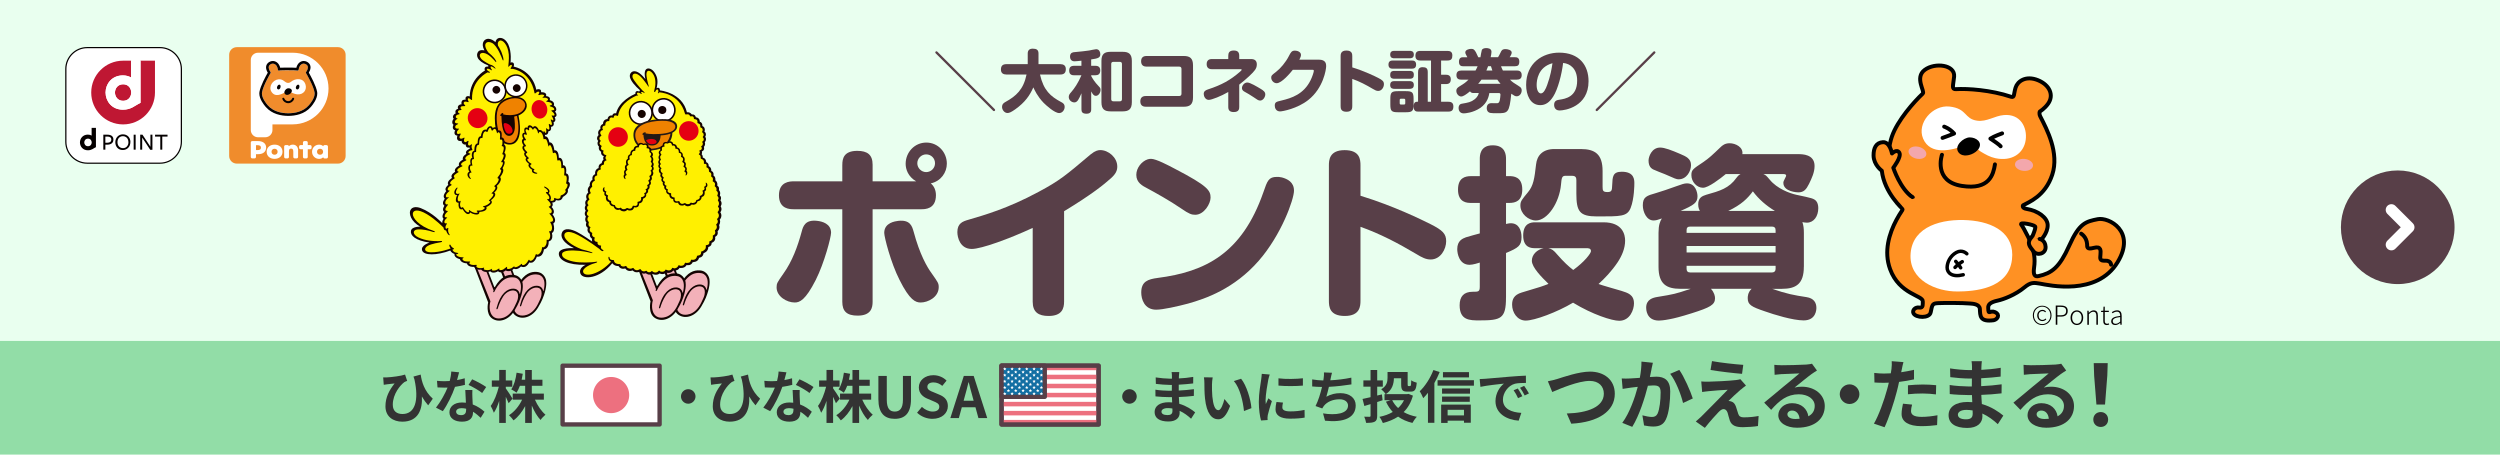 <?xml version="1.0" encoding="UTF-8"?><svg id="_レイヤー_2" xmlns="http://www.w3.org/2000/svg" viewBox="0 0 880 160"><defs><style>.cls-1,.cls-2,.cls-3,.cls-4,.cls-5,.cls-6,.cls-7{stroke-linecap:round;stroke-linejoin:round;}.cls-1,.cls-3,.cls-4{fill:none;}.cls-1,.cls-6{stroke:#583f48;stroke-width:1.53px;}.cls-2{stroke-width:1.23px;}.cls-2,.cls-8,.cls-5,.cls-6,.cls-9{fill:#fff;}.cls-2,.cls-3,.cls-5,.cls-7{stroke:#000;}.cls-10{fill:#f3b1b9;}.cls-11,.cls-12{fill:#040000;}.cls-13,.cls-14{fill:#f08c2c;}.cls-15{fill:#ed707f;}.cls-16{fill:#e9ffef;}.cls-17{fill:#ef8200;}.cls-18{fill:#fff000;}.cls-19,.cls-7{fill:#ff9123;}.cls-20{fill:#92dda7;}.cls-21{fill:#333;}.cls-22{fill:#bf1733;}.cls-23{fill:#e50012;}.cls-24{fill:#231815;}.cls-25{fill:#150301;}.cls-26{fill:#136fa3;}.cls-27{fill:#583f48;}.cls-3,.cls-5{stroke-width:1.39px;}.cls-3,.cls-5,.cls-28,.cls-14,.cls-9,.cls-12{fill-rule:evenodd;}.cls-4{stroke:#fff;stroke-width:4px;}.cls-28{fill:#f3a7ac;}.cls-7{stroke-width:1.39px;}</style></defs><g id="_レイヤー_1-2"><rect class="cls-16" width="880" height="160"/><circle class="cls-27" cx="844" cy="80" r="20"/><polyline class="cls-4" points="841.77 73.87 847.9 80 841.77 86.13"/><path class="cls-27" d="m292.53,81.97c0,1.5-2.34,10.53-5.39,16.58-3.64,7.15-5.66,7.93-7.41,7.93-2.73,0-6.37-2.08-6.37-5.33,0-1.43.26-1.75,2.34-4.75,3.18-4.42,5.07-9.62,6.5-14.89.46-1.75,1.17-4.29,5.46-3.77,1.69.19,4.88.97,4.88,4.22Zm3.97-23.99c0-2.08.46-4.88,5.26-4.88,3.58,0,5.4,1.37,5.4,4.88v5.85h15.34c-2.93-1.69-3.71-4.36-3.71-6.17,0-4.03,3.12-7.48,7.28-7.48s7.22,3.45,7.22,7.41c0,3.12-2.08,6.18-5.66,6.96,1.24.98,1.82,2.54,1.82,4.16,0,4.94-3.9,4.94-5.13,4.94h-17.16v32.57c0,2.01-.46,4.88-5.27,4.88-3.84,0-5.4-1.56-5.4-4.88v-32.57h-17.1c-1.24,0-5.2,0-5.2-4.88s3.9-4.94,5.2-4.94h17.1v-5.85Zm25.09,23.53c2.14,8,4.68,12.42,6.44,14.82,2.14,3.06,2.4,3.38,2.4,4.75,0,3.51-3.77,5.4-6.37,5.4-1.76,0-3.84-.78-7.41-7.93-3.12-6.11-5.4-15.15-5.4-16.58,0-3.64,3.97-4.09,4.88-4.22,4.29-.52,4.94,1.95,5.46,3.77Zm4.42-27.17c-1.69,0-3.12,1.43-3.12,3.12s1.43,3.12,3.12,3.12,3.12-1.37,3.12-3.12-1.37-3.12-3.12-3.12Z"/><path class="cls-27" d="m374.56,106.15c0,2.41-.71,5.07-5.46,5.07-3.51,0-5.59-1.3-5.59-5v-26c-8.25,3.83-18.07,7.41-21.45,7.41-4.1,0-5.07-4.03-5.07-5.92,0-3.12,1.88-3.77,3.9-4.36,5.52-1.62,13.84-3.96,24.7-9.82,7.54-4.03,9.62-5.85,18.33-13.2,1.69-1.37,2.73-1.5,3.38-1.5,2.86,0,5.98,2.6,5.98,5.79,0,1.43-.52,2.6-2.27,4.16-2.47,2.21-6.7,5.66-16.45,11.57v31.79Z"/><path class="cls-27" d="m405.18,55.91c1.76,0,6.18,2.34,8.39,3.51,11.64,6.04,12.55,7.67,12.55,10.14,0,2.14-2.28,6.04-5.4,6.04-1.23,0-2.14-.26-4.94-2.21-3.96-2.73-9.36-5.72-11.9-7.08-1.75-.91-3.9-2.02-3.9-4.75,0-2.47,1.88-4.75,3.96-5.46.39-.13.78-.19,1.23-.19Zm50.31,11.18c0,3.06-4.42,15.54-12.42,24.7-8.64,9.88-18.66,13.33-24.9,15.08-3.64.97-8.84,2.14-11.18,2.14-4.22,0-5.27-3.77-5.27-6.04,0-3.9,2.34-4.68,5.79-5.14,16.64-2.14,29.64-8.51,37.18-30.1,1.43-4.16,1.88-5.46,4.81-5.46.39,0,1.04,0,1.75.19,1.89.52,4.23,1.62,4.23,4.62Z"/><path class="cls-27" d="m478.89,105.83c0,1.88-.13,5.39-5.53,5.39s-5.59-3.31-5.59-5.39v-47.58c0-1.82.13-5.4,5.53-5.4s5.59,3.32,5.59,5.4v10.66c11.76,3.58,21.71,8.52,24.7,10.01,4.23,2.14,5.46,3.38,5.46,5.98,0,2.8-1.95,6.44-5.46,6.44-1.62,0-2.99-.65-5.2-2.01-6.24-3.71-12.68-7.09-19.5-9.49v26Z"/><path class="cls-27" d="m530.11,104.72c0,7.48-1.76,8.06-9.36,8.06-3.38,0-6.96,0-6.96-5.33,0-3.12,1.5-4.75,4.62-4.75,1.95,0,2.47,0,2.47-1.76v-8.51c-.39.13-2.41.78-3.58.78-3.71,0-4.35-4.03-4.35-5.52,0-2.99,1.89-3.71,3.06-4.16.71-.26,4.16-1.17,4.88-1.37v-10.73h-3.06c-1.36,0-4.61-.07-4.61-4.68,0-4.1,2.4-4.75,4.61-4.75h3.06v-6.04c0-1.1,0-4.81,4.55-4.81s4.68,3.51,4.68,4.81v6.04h1.17c1.37,0,4.55.13,4.55,4.68,0,4.09-2.41,4.75-4.55,4.75h-1.17v7.41c.39-.06.97-.26,1.69-.26,2.86,0,3.77,2.6,3.77,4.88,0,2.99-1.1,3.77-5.46,5.59v15.67Zm10.27-17.36c-1.17,0-4.22,0-4.22-4.49s2.99-4.62,4.22-4.62h24.05c6.76,0,7.61,4.36,7.61,6.44,0,2.73-1.11,5.33-2.66,7.67-2.15,3.19-4.62,5.72-6.7,7.61,1.23.46,6.96,2.08,8.06,2.41,2.21.71,4.42,1.3,4.42,4.42,0,2.15-1.37,6.11-5.2,6.11-2.54,0-9.43-2.21-16.25-6.37-5.66,3.38-13.59,6.3-16.64,6.3s-4.81-2.92-4.81-5.59c0-1.82.58-3.45,3.38-4.29,6.82-2.02,7.6-2.28,9.42-3.06-2.34-2.27-5.85-5.79-5.85-8.12,0-2.21,1.88-3.96,4.16-4.42h-2.99Zm23.73-21.65c0,1.37.13,1.89,1.69,1.89s1.62-.58,1.69-2.47c.13-2.99.19-4.68,3.38-4.68,4.42,0,4.42,2.86,4.42,4.09,0,.39,0,5.33-1.3,8.65-1.24,3.06-3.44,2.99-11.83,2.99-6.17,0-7.28-1.75-7.28-8.06v-4.68c0-.98-.26-1.56-1.56-1.56h-2.34c-1.23,0-1.3.91-1.5,3.06-.58,6.5-4.81,12.67-8.84,12.67-2.66,0-5.46-2.4-5.46-5.26,0-1.56.52-2.08,2.66-4.68,1.95-2.34,2.28-4.81,2.86-9.82.33-3.12,2.34-5.39,6.44-5.39h9.3c5.07,0,7.67,1.88,7.67,7.74v5.52Zm-19.11,21.65c1.24.26,1.88.71,3.19,2.28,2.21,2.53,4.03,4.22,5.59,5.39,3.96-2.86,6.24-5.85,6.24-6.63,0-1.04-.97-1.04-1.62-1.04h-13.39Z"/><path class="cls-27" d="m634.95,93.93c0,6.04-2.79,7.74-7.73,7.74h-3.45c5.39,1.82,7.54,2.21,12.15,2.92,2.54.39,3.45,1.95,3.45,3.77,0,.52-.06,4.42-4.48,4.42-3.84,0-10.53-2.08-13.65-3.19-4.81-1.62-6.04-2.34-6.04-4.62,0-.52,0-2.01,1.36-3.31h-14.3c1.17,1.3,1.43,2.6,1.43,3.31,0,2.34-1.76,3.25-8.12,5.27-4.1,1.3-6.31,1.82-7.67,2.08-2.27.46-3.58.52-3.97.52-4.48,0-4.48-4.09-4.48-4.55,0-2.92,2.4-3.51,3.96-3.77,5.92-.97,6.24-1.04,11.7-2.86h-3.58c-4.88,0-7.73-1.62-7.73-7.74v-11.96c0-2.73.52-4.03,1.17-5.07-1.5.52-2.08.71-2.93.71-2.47,0-3.77-3.05-3.77-5.33,0-2.99,1.37-3.38,4.75-4.35,2.73-.85,3.32-1.04,6.96-2.34,2.01-.71,2.86-1.04,3.83-1.04,3.05,0,3.71,3.32,3.71,4.55,0,2.27-1.3,3.12-5.92,5.13h6.76c-.26-.46-.59-1.1-.59-2.28,0-2.27,1.3-2.92,2.79-3.38,4.88-1.37,8.06-2.27,10.73-6.04.26-.39.65-.84,1.37-1.24h-5.2c-1.95,1.62-6.11,4.81-8,4.81-2.15,0-4.09-2.08-4.09-4.42,0-1.82.46-2.15,4.09-4.55,2.21-1.5,3.32-2.6,6.05-5.2.78-.78,1.69-1.5,3.31-1.5,2.14,0,4.88,1.43,4.49,3.84h19.7c1.37,0,5.72,0,5.72,4.16,0,2.27-.98,4.29-1.95,6.3-.97,1.95-1.82,2.99-3.77,2.99-.2,0-5.27-.13-5.27-3.38,0-.39.13-.65.78-1.95.13-.26.2-.39.2-.58,0-.52-.71-.52-.84-.52h-7.15c.91.39,1.04.58,2.21,1.95,2.6,3.19,7.02,4.81,9.36,5.33,5.52,1.17,6.11,1.3,6.96,2.15.52.58.78,1.5.78,2.54,0,2.86-1.56,5.13-4.03,5.13-.59,0-1.24-.13-1.56-.2.39,1.17.52,2.28.52,3.77v11.96Zm-50.57-41.99c1.62,0,4.1.98,6.96,2.21,2.15.91,3.9,1.69,3.9,3.97,0,2.14-1.56,5-4.35,5-.78,0-1.24-.2-4.88-1.82-.65-.26-3.57-1.37-4.16-1.69-.52-.33-1.56-.91-1.56-3.12,0-1.3,1.1-4.55,4.09-4.55Zm40.63,30.03v-.97c0-.85-.46-1.24-1.23-1.24h-28.86c-.85,0-1.24.39-1.24,1.24v.97h31.33Zm-31.33,4.62v2.28h31.33v-2.28h-31.33Zm0,6.96v1.11c0,.78.39,1.24,1.24,1.24h28.86c.78,0,1.23-.46,1.23-1.24v-1.11h-31.33Zm31.07-19.31c-2.99-1.82-5.66-4.09-7.74-6.89-1.89,2.53-4.03,4.68-8.65,6.89h16.38Z"/><rect class="cls-20" y="120" width="880" height="40"/><path class="cls-27" d="m350.1,38.35c.12.12.19.24.19.36,0,.17-.14.41-.43.41-.1,0-.19-.05-.34-.19l-20.11-20.11c-.12-.12-.19-.24-.19-.36,0-.17.14-.41.41-.41.12,0,.22.05.36.19l20.11,20.11Z"/><path class="cls-27" d="m354.27,26.23c-1.06,0-1.94-.41-1.94-1.73,0-1.22.5-1.92,1.94-1.92h7.49v-3.77c0-1.18.7-1.68,1.75-1.68,1.25,0,2.04.34,2.04,1.68v3.77h7.68c1.06,0,1.94.43,1.94,1.73,0,1.22-.5,1.92-1.94,1.92h-7.15c1.25,5.57,3.7,7.7,7.46,9.7.5.26,1.22.62,1.22,1.73,0,1.03-.82,2.14-1.92,2.14-1.66,0-4.63-2.76-5.5-3.62-2.18-2.26-3.19-4.51-3.6-5.42-1.2,2.71-2.83,5.21-6.41,7.75-1.37.96-2.06,1.27-2.69,1.27-1.13,0-1.92-1.18-1.92-2.11,0-1.1.7-1.49,1.2-1.78,3.72-2.06,6.34-4.34,7.42-9.65h-7.08Z"/><path class="cls-27" d="m384.1,23.16h1.39c.5,0,1.8.02,1.8,1.61,0,1.32-.7,1.73-1.8,1.73h-1.39v.26c.53.96,1.13,2.02,2.71,3.67.41.41.58.67.58,1.22,0,.98-.72,2.09-1.66,2.09-.67,0-1.03-.46-1.63-1.56v6.29c0,.46,0,1.56-1.63,1.56-1.54,0-1.8-.67-1.8-1.56v-5.64c-.89,2.04-1.42,3.22-2.5,3.22-.98,0-1.97-.82-1.97-1.92,0-.7.36-1.15.86-1.7,1.1-1.25,2.47-3.24,3.6-5.93h-2.52c-.67,0-1.78-.12-1.78-1.61,0-1.18.48-1.73,1.78-1.73h2.52v-1.8c-.58.07-1.94.22-2.45.22-1.46,0-1.56-1.3-1.56-1.68,0-1.42,1.1-1.51,1.49-1.54,2.21-.22,3.82-.36,5.21-.58.38-.07,2.14-.46,2.5-.46,1.18,0,1.46,1.18,1.46,1.75,0,1.25-.82,1.51-3.22,1.85v2.23Zm14.31,12.82c0,2.54-1.2,3.22-3.19,3.22h-4.32c-2.09,0-3.19-.74-3.19-3.22v-14.55c0-2.38,1.03-3.19,3.19-3.19h4.32c2.04,0,3.19.72,3.19,3.19v14.55Zm-3.48-13.47c0-.48-.26-.74-.74-.74h-2.3c-.5,0-.74.26-.74.74v12.41c0,.48.26.74.74.74h2.3c.46,0,.74-.24.74-.74v-12.41Z"/><path class="cls-27" d="m415.09,33.79c.43,0,.79-.22.79-.79v-8.76c0-.48-.26-.79-.79-.79h-11.52c-.67,0-1.9-.19-1.9-1.87,0-1.25.67-1.87,1.9-1.87h13.11c2.14,0,3.26.77,3.26,3.29v11.28c0,2.47-1.08,3.29-3.26,3.29h-13.39c-.67,0-1.9-.22-1.9-1.87,0-1.25.67-1.9,1.9-1.9h11.81Z"/><path class="cls-27" d="m436.21,37.66c0,.7-.12,1.78-1.92,1.78-1.42,0-1.94-.62-1.94-1.78v-5.28c-2.45,1.44-5.86,2.78-6.86,2.78-1.22,0-1.78-1.3-1.78-2.09,0-1.06.82-1.37,1.58-1.63,4.7-1.54,7.78-3.22,11.19-6.19.34-.29.58-.53.58-.7,0-.19-.19-.19-.34-.19h-10.01c-.5,0-1.97,0-1.97-1.78s1.42-1.8,1.97-1.8h5.64v-1.1c0-1.01.29-1.9,1.92-1.9,1.42,0,1.94.62,1.94,1.9v1.1h4.13c1.37,0,2.06.62,2.06,1.9,0,.84-.26,1.39-.62,1.92-.62.96-3.17,3.34-5.57,5.18v7.87Zm7.34-2.26c-.6,0-1.06-.34-2.3-1.2-1.13-.77-2.18-1.37-3.05-1.85-.46-.26-1.03-.55-1.03-1.39,0-.72.72-1.92,1.9-1.92.98,0,3.48,1.51,4.68,2.23.91.55,1.78,1.1,1.61,2.23-.17,1.03-.94,1.9-1.8,1.9Z"/><path class="cls-27" d="m464.27,21c2.47,0,2.54,1.56,2.54,2.28,0,1.13-.96,7.73-6.31,11.93-3.86,3.05-9.12,4.01-9.91,4.01-1.44,0-1.87-1.22-1.87-2.02,0-1.27.55-1.39,2.38-1.82,3.5-.84,7.78-2.18,10.22-7.13.65-1.3,1.15-2.95,1.15-3.31,0-.38-.22-.38-.77-.38h-6.62c-.86,1.1-3.91,4.73-5.69,4.73-1.1,0-1.92-1.03-1.92-1.94,0-.74.12-.84,1.66-2.02,1.58-1.2,3.46-3.43,4.54-5.57.72-1.39,1.01-1.94,2.18-1.94.84,0,2.09.46,2.09,1.49,0,.36-.07.74-.58,1.7h6.91Z"/><path class="cls-27" d="m476,37.35c0,.7-.05,1.99-2.04,1.99s-2.06-1.22-2.06-1.99v-17.57c0-.67.05-1.99,2.04-1.99s2.06,1.22,2.06,1.99v3.94c4.34,1.32,8.02,3.14,9.12,3.7,1.56.79,2.02,1.25,2.02,2.21,0,1.03-.72,2.38-2.02,2.38-.6,0-1.1-.24-1.92-.74-2.3-1.37-4.68-2.62-7.2-3.5v9.6Z"/><path class="cls-27" d="m496.98,21.31c.5,0,1.49.05,1.49,1.42,0,1.22-.74,1.44-1.49,1.44h-6.75c-.38,0-1.49,0-1.49-1.42s1.06-1.44,1.49-1.44h6.75Zm-.77-3.41c.43,0,1.46.02,1.46,1.3,0,1.18-.82,1.32-1.46,1.32h-5.4c-.43,0-1.46-.02-1.46-1.3,0-1.2.84-1.32,1.46-1.32h5.4Zm0,7.06c.55,0,1.46.07,1.46,1.32,0,.91-.26,1.44-1.46,1.44h-5.4c-.53,0-1.46-.05-1.46-1.3,0-.89.26-1.46,1.46-1.46h5.4Zm0,3.6c.36,0,1.46,0,1.46,1.34s-1.03,1.37-1.46,1.37h-5.38c-.38,0-1.49,0-1.49-1.34s.98-1.37,1.49-1.37h5.38Zm1.37,8.21c0,2.3-.43,2.74-2.71,2.74h-2.76c-2.28,0-2.71-.41-2.71-2.74v-1.94c0-2.3.41-2.74,2.71-2.74h2.76c2.26,0,2.71.41,2.71,2.74v1.94Zm-2.93-1.56c0-.29-.14-.46-.46-.46h-1.06c-.29,0-.43.17-.43.46v1.13c0,.31.17.46.43.46h1.06c.29,0,.46-.14.46-.46v-1.13Zm12.62-8.9h1.66c.41,0,1.75,0,1.75,1.56,0,1.2-.53,1.73-1.75,1.73h-1.66v6.22h2.57c.6,0,1.75.1,1.75,1.61,0,1.22-.41,1.85-1.75,1.85h-10.68c-.5,0-1.56,0-1.56-1.78,0-.7.14-1.68,1.18-1.68h.38v-10.44c0-.79.22-1.73,1.56-1.73,1.2,0,1.85.31,1.85,1.73v10.44h1.15v-14.52h-3.74c-.48,0-1.75-.02-1.75-1.58,0-1.22.43-1.8,1.75-1.8h9.5c.84,0,1.75.22,1.75,1.56,0,1.18-.34,1.82-1.75,1.82h-2.21v5.02Z"/><path class="cls-27" d="m533.89,24.82c.62,0,1.75.1,1.75,1.61,0,1.22-.72,1.61-1.75,1.61h-2.38c.86.86,1.1,1.01,3.41,2.47.48.29.72.74.72,1.3,0,1.01-.67,2.09-1.8,2.09-.48,0-.96-.26-1.87-.91-.7,6.87-1.18,6.87-5.11,6.87-.74,0-1.66,0-2.23-.1-1.3-.24-1.3-1.46-1.3-1.7,0-1.75,1.34-1.75,1.8-1.75.29,0,1.63.07,1.9.02.26-.02.67-.07.89-1.01.1-.48.24-1.56.24-2.04,0-.38-.31-.53-.55-.53h-3.36c-.14.84-.58,3.48-3.22,5.26-2.52,1.7-5.28,1.9-5.81,1.9-1.73,0-1.8-1.61-1.8-1.9,0-.62.24-1.34,1.1-1.49,2.3-.41,3.26-.55,4.54-1.56,1.2-.96,1.39-1.85,1.46-2.21h-1.78c-.72,0-1.01-.19-1.3-.6-1.39,1.15-2.42,1.82-3.12,1.82-.74,0-1.7-.79-1.7-2.04,0-.72.46-1.1,1.1-1.51,1.42-.86,2.06-1.25,3.19-2.38h-2.5c-.62,0-1.75-.07-1.75-1.58,0-1.25.72-1.63,1.75-1.63h4.97c.43-.79.58-1.13.74-1.51h-5.06c-.43,0-1.51,0-1.51-1.56s.96-1.61,1.51-1.61h1.44c-.1-.19-.14-.24-.38-.72-.17-.31-.34-.65-.34-1.01,0-.84,1.25-1.22,2.06-1.22s1.3.07,2.5,2.95h.77c.07-.38.34-2.16.48-2.5.24-.6,1.01-.72,1.54-.72.38,0,1.87.02,1.87,1.3,0,.43-.14,1.27-.29,1.92h2.59c.26-.43.53-.86.91-1.68.31-.67.55-1.18,1.75-1.18.67,0,2.16.29,2.16,1.25,0,.55-.53,1.32-.72,1.61h1.9c.41,0,1.49,0,1.49,1.51,0,1.27-.48,1.66-1.49,1.66h-4.94c.12.36.24.72.65,1.51h4.87Zm-5.69,4.68c-.55-.62-.84-.98-1.15-1.46h-5.57c-.6.84-.91,1.2-1.18,1.46h7.9Zm-2.9-4.68c-.24-.65-.34-.98-.48-1.51h-1.01c-.07.22-.29.82-.6,1.51h2.09Z"/><path class="cls-27" d="m546.68,34.06c-1.27,1.99-2.69,2.95-4.51,2.95-3.48,0-4.97-3.53-4.97-7.1,0-7.75,5.81-11.38,11.62-11.38,7.06,0,10.35,4.44,10.35,10.06,0,8.98-8.33,10.3-10.2,10.3s-1.92-1.7-1.92-1.97c0-1.54,1.08-1.7,1.87-1.82,2.02-.31,6.24-.94,6.24-6.72,0-4.13-2.38-5.98-4.94-6.22-.5,4.06-1.82,9.26-3.53,11.9Zm-5.78-4.13c0,1.97.74,2.95,1.49,2.95.98,0,1.68-1.51,2.21-2.95,1.2-3.31,1.58-5.71,1.87-7.68-5.14,1.39-5.57,6.07-5.57,7.68Z"/><path class="cls-27" d="m562.42,38.93c-.17.17-.26.19-.36.19-.24,0-.41-.22-.41-.41,0-.14.1-.26.19-.36l20.11-20.11c.17-.17.26-.19.36-.19.22,0,.41.22.41.41,0,.14-.1.26-.19.36l-20.11,20.11Z"/><path class="cls-8" d="m30.7,16.76h25.62c4.16,0,7.53,3.37,7.53,7.53v25.62c0,4.15-3.37,7.53-7.53,7.53h-25.62c-4.15,0-7.53-3.37-7.53-7.53v-25.62c0-4.16,3.37-7.53,7.53-7.53Z"/><path class="cls-22" d="m49.46,21.36v14.84c-2.09.96-3.21,2.4-6.2,2.4-3.99,0-6.1-3.1-6.1-6.03s2.12-6.03,6.1-6.03c1.11,0,2.08.27,2.88.74v-5.92h-2.81c-6.19,0-11.22,5.02-11.22,11.21s5.02,11.22,11.22,11.22,11.22-5.02,11.22-11.22v-11.21h-5.09Z"/><path class="cls-22" d="m43.33,29.66c-1.85,0-2.86,1.44-2.86,2.91s1.01,2.91,2.86,2.91,2.82-1.38,2.85-2.84v-.15c-.03-1.46-1-2.84-2.85-2.84Z"/><path class="cls-8" d="m43.26,26.55c-3.99,0-6.1,3.1-6.1,6.03s2.12,6.03,6.1,6.03c2.99,0,4.12-1.44,6.2-2.4v-14.84h-3.32v5.92c-.8-.46-1.77-.74-2.88-.74Zm2.92,5.96v.15c-.03,1.45-1,2.84-2.85,2.84s-2.86-1.44-2.86-2.91,1.01-2.91,2.86-2.91,2.82,1.38,2.85,2.84Z"/><path class="cls-11" d="m39.92,49.11c0,.59-.19,1.04-.58,1.35-.39.3-.91.46-1.56.47h-.69v1.75h-.72v-5.27h1.46c.36,0,.67.04.94.13.27.08.48.2.65.35.17.15.3.33.38.54.08.21.12.43.12.68m-.73.03c0-.71-.47-1.07-1.4-1.07h-.71v2.18l.77-.02c.44,0,.78-.11,1-.3.23-.19.34-.46.34-.8"/><path class="cls-11" d="m45.89,50.02c0,.4-.07.76-.19,1.1-.13.34-.31.63-.55.88-.23.25-.52.44-.84.59-.32.14-.68.22-1.07.22s-.74-.07-1.07-.19c-.32-.13-.6-.31-.83-.55-.23-.24-.42-.53-.55-.87-.13-.34-.2-.72-.2-1.13,0-.39.07-.76.2-1.1.13-.34.31-.63.55-.88.24-.25.52-.45.84-.59.33-.14.68-.21,1.07-.21s.75.06,1.07.19c.32.13.6.32.84.56.23.24.41.53.55.86.13.34.2.72.2,1.13m-.71.04c0-.33-.05-.62-.14-.88-.09-.26-.23-.48-.4-.67-.17-.18-.38-.32-.62-.43-.24-.1-.5-.15-.79-.15s-.54.05-.77.15c-.23.1-.43.24-.6.42-.17.18-.3.4-.39.66-.09.26-.14.54-.14.85s.05.62.14.88c.09.26.22.49.4.67.17.18.38.33.62.43.24.1.5.15.79.15s.54-.05.77-.15c.23-.1.44-.24.6-.43.17-.19.3-.41.4-.66.1-.26.14-.54.14-.86"/><rect class="cls-11" x="47.05" y="47.41" width=".7" height="5.27"/><polygon class="cls-11" points="52.95 47.41 53.65 47.41 53.65 52.73 52.88 52.73 50.05 48.43 50.05 52.68 49.35 52.68 49.35 47.41 50.15 47.41 52.95 51.66 52.95 47.41"/><polygon class="cls-11" points="57.12 48.08 57.12 52.68 56.42 52.68 56.42 48.08 54.58 48.08 54.58 47.41 58.97 47.41 58.97 48.08 57.12 48.08"/><path class="cls-11" d="m32.25,45.01v2.71c-.37-.21-.81-.34-1.32-.34-1.82,0-2.79,1.42-2.79,2.76s.97,2.76,2.79,2.76c1.37,0,1.88-.66,2.84-1.1v-6.8h-1.52m-2.59,5.13c0-.67.46-1.33,1.31-1.33s1.29.63,1.31,1.3v.07c-.01.67-.46,1.3-1.31,1.3s-1.31-.66-1.31-1.33"/><path class="cls-11" d="m30.7,57.65v-.42h25.62c4.02,0,7.31-3.3,7.31-7.32h0v-25.62c0-4.02-3.29-7.31-7.31-7.32h-25.62c-4.02,0-7.31,3.29-7.31,7.32h0v25.62c0,4.02,3.29,7.31,7.31,7.32h0v.42c-4.26,0-7.74-3.48-7.74-7.74h0v-25.62c0-4.26,3.48-7.74,7.74-7.74h25.62c4.26,0,7.74,3.48,7.74,7.74h0v25.62c0,4.26-3.48,7.74-7.74,7.74h-25.62Z"/><path class="cls-13" d="m83.35,16.6h35.63c1.48,0,2.68,1.2,2.68,2.68v35.63c0,1.48-1.2,2.68-2.68,2.68h-35.63c-1.48,0-2.68-1.2-2.68-2.68V19.28c0-1.48,1.2-2.68,2.68-2.68Z"/><path class="cls-8" d="m109.19,51.07h-.86v-.9c0-.28-.23-.51-.51-.51h-.67c-.28,0-.51.23-.51.51v.9h-.86c-.27,0-.5.23-.5.51v.44c0,.28.22.51.5.51h.86v2.72c0,.28.23.51.51.51h.67c.28,0,.51-.23.51-.51v-2.72h.86c.27,0,.5-.23.5-.51v-.44c0-.28-.22-.51-.5-.51Z"/><path class="cls-8" d="m103.1,50.91c-.58,0-1.01.17-1.4.56h0c-.05-.22-.25-.4-.5-.4h-.67c-.28,0-.51.23-.51.51v3.67c0,.28.23.51.51.51h.67c.28,0,.51-.23.51-.51v-1.75c0-.57,0-1.18.74-1.18s.79.6.79,1.18v1.75c0,.28.23.51.51.51h.67c.28,0,.51-.23.51-.51v-2.39c0-1.15-.76-1.95-1.82-1.95Z"/><path class="cls-8" d="m114.93,51.07h-.67c-.24,0-.44.17-.49.39-.37-.36-.92-.54-1.46-.54-1.46,0-2.47,1.15-2.47,2.5s1.03,2.51,2.49,2.51c.54,0,1.11-.19,1.43-.59.04.25.25.44.5.44h.67c.28,0,.51-.23.51-.51v-3.67c0-.28-.23-.51-.51-.51Zm-2.27,3.4c-.68,0-1.07-.46-1.07-1.05s.39-1.06,1.07-1.06,1.07.48,1.07,1.06-.39,1.05-1.07,1.05Z"/><path class="cls-8" d="m96.65,50.91c-1.54,0-2.79.91-2.79,2.51s1.26,2.5,2.79,2.5,2.79-.91,2.79-2.5-1.25-2.51-2.79-2.51Zm0,3.56c-.68,0-1.07-.46-1.07-1.05s.39-1.06,1.07-1.06,1.07.48,1.07,1.06-.39,1.05-1.07,1.05Z"/><path class="cls-8" d="m90.84,49.66h-2.05c-.28,0-.51.23-.51.51v5.08c0,.28.23.51.51.51h.81c.28,0,.51-.23.51-.51v-.98h.8c1.64,0,2.77-.82,2.77-2.34s-1.28-2.27-2.84-2.27Zm-.24,3.17h-.49v-1.72h.49c.73,0,1.24.17,1.24.88s-.56.84-1.24.84Z"/><path class="cls-8" d="m103.04,18.56h-12.22c-1.4,0-2.54,1.14-2.54,2.54v24.68c0,1.4,1.15,2.54,2.54,2.54h2.54c1.4,0,2.54-1.15,2.54-2.54v-2h7.13c6.95,0,12.61-5.66,12.61-12.61s-5.66-12.61-12.61-12.61Z"/><path class="cls-14" d="m94.24,37.04c-.52-.59-2.03-2.47-2.03-4.11,0-.13.01-.26.03-.39.38-2.34,2.98-6.77,3.01-6.81.03-.05.05-.11.05-.17,0-.08-.02-.15-.07-.21-.04-.05-.64-.84-.64-1.61,0-.34.12-.67.44-.94.29-.24,1.06-.71,1.94-.04.74.56.87,1.82.87,1.84.02.19.18.33.37.31.06,0,.12-.04.17-.08,0,0-.01.01-.01.01.13-.05.94-.12,3.09-.09,1.38,0,2.94.04,3.17.11.1.03.23.03.32-.03.09-.06.17-.13.18-.24,0-.01.13-1.27.87-1.84.88-.67,1.65-.19,1.95.04.33.27.44.6.44.94,0,.77-.61,1.57-.64,1.61-.05.06-.07.14-.07.21,0,.06.02.12.05.17.03.04,2.63,4.47,3.01,6.81.02.13.03.26.03.39,0,1.64-1.51,3.51-2.01,4.08-2.03,2.36-5.07,2.86-7.27,2.86-2.19,0-5.23-.5-7.25-2.84Z"/><path class="cls-11" d="m106.93,22.41c.46,0,.83.24,1.01.39.33.27.44.6.44.94,0,.77-.61,1.57-.64,1.61-.05.06-.07.14-.07.21,0,.06.02.12.05.17.03.04,2.63,4.47,3.01,6.81.02.13.03.26.03.39,0,1.64-1.51,3.51-2.01,4.08-2.03,2.36-5.07,2.86-7.27,2.86-2.19,0-5.23-.5-7.25-2.84-.52-.59-2.03-2.47-2.03-4.11,0-.13.01-.26.03-.39.38-2.34,2.98-6.77,3.01-6.81.03-.05.05-.11.05-.17,0-.08-.02-.15-.07-.21-.04-.05-.64-.84-.64-1.61,0-.34.12-.67.44-.94.18-.15.55-.39,1.01-.39.28,0,.6.09.93.34.74.56.87,1.82.87,1.84.02.18.17.31.34.31,0,0,.02,0,.03,0,.06,0,.12-.04.17-.08,0,0,0,0-.01.01h0s0,0,0,0c.11-.04.67-.1,2.06-.1.3,0,.64,0,1.03,0,1.38,0,2.94.04,3.17.11.04.01.09.02.14.02.07,0,.13-.01.18-.05.09-.06.17-.13.18-.24,0-.01.13-1.27.87-1.84.33-.25.65-.34.93-.34m-8.55,2.41h0s0,0,0,0m8.55-3.33c-.53,0-1.03.18-1.49.53-.66.5-.98,1.3-1.12,1.87-.82-.06-2.18-.07-2.85-.07-.37,0-.72,0-1.04,0-.89,0-1.44.02-1.78.05-.15-.56-.46-1.34-1.11-1.84-.47-.35-.97-.53-1.5-.53-.75,0-1.32.37-1.59.59-.52.42-.79.99-.79,1.66,0,.75.35,1.45.61,1.85-.63,1.1-2.59,4.65-2.94,6.81-.03.18-.04.36-.04.54,0,1.92,1.58,3.94,2.26,4.72,2.24,2.59,5.56,3.15,7.94,3.15,2.39,0,5.71-.56,7.97-3.18.67-.77,2.23-2.77,2.23-4.69,0-.19-.01-.36-.04-.53-.35-2.17-2.32-5.73-2.94-6.82.25-.41.61-1.11.61-1.85,0-.67-.27-1.24-.79-1.66-.27-.22-.84-.59-1.59-.59h0Z"/><path class="cls-11" d="m101.45,36.32c-.91,0-1.74-.58-2.06-1.44-.07-.18.03-.39.21-.46.18-.07.39.03.46.21.21.58.77.98,1.39.98s1.18-.39,1.4-.98c.07-.18.27-.28.46-.21.18.07.28.27.21.46-.32.86-1.15,1.44-2.06,1.44Z"/><path class="cls-9" d="m98.01,27.93c.5-.06,1.04.01,1.6.32.46.25.84.7,1.35.86.5.17,1.03.05,1.41-.28,1.58-1.33,4.46-1.57,5.19,1.02.49,1.74-.67,3.46-2.76,3.37-.67-.03-1.32-.27-1.95-.52-.61-.24-1-1.07-2.08-.44-1.53.9-3.87,2.14-5.2.07-1.16-1.82.42-4.18,2.44-4.41"/><path class="cls-12" d="m104.86,29.81c.22-.04.45.08.51.37.07.37-.03.8-.18.99-.14.19-.39.35-.62.31-.19-.03-.37-.21-.42-.41-.09-.34.13-.85.38-1.08.1-.09.22-.16.34-.18"/><path class="cls-12" d="m98.23,29.81c.22-.04.45.08.51.37.07.37-.03.8-.18.99-.14.19-.39.35-.62.31-.19-.03-.37-.21-.43-.41-.09-.34.13-.85.38-1.08.1-.09.22-.16.34-.18"/><path class="cls-11" d="m100.92,33.4c.69.09,1.53-.48,1.75-1.1.33-.9-.64-1.34-1.39-1.2-.75.15-1.65,1.38-.9,2.05.16.14.35.22.54.24Z"/><path class="cls-11" d="m715.56,111c0-2.07,1.52-3.39,3.29-3.39s3.29,1.32,3.29,3.39-1.52,3.42-3.29,3.42-3.29-1.34-3.29-3.42Zm6.19,0c0-1.83-1.33-3.06-2.9-3.06s-2.91,1.22-2.91,3.06,1.34,3.09,2.91,3.09,2.9-1.25,2.9-3.09Zm-4.65,0c0-1.19.88-1.93,1.85-1.93.56,0,.92.24,1.24.57l-.26.3c-.31-.29-.57-.44-.97-.44-.81,0-1.37.6-1.37,1.5,0,.99.53,1.61,1.34,1.61.48,0,.83-.22,1.15-.5l.22.32c-.36.32-.75.59-1.4.59-.98,0-1.81-.75-1.81-2.03Z"/><path class="cls-11" d="m723.63,107.55h1.75c1.53,0,2.46.5,2.46,1.9s-.93,2-2.43,2h-1.23v2.85h-.56v-6.75Zm1.68,3.44c1.33,0,1.97-.45,1.97-1.54s-.67-1.44-2.01-1.44h-1.08v2.97h1.12Z"/><path class="cls-11" d="m728.83,111.84c0-1.65,1.04-2.6,2.23-2.6s2.23.95,2.23,2.6-1.04,2.58-2.23,2.58-2.23-.94-2.23-2.58Zm3.91,0c0-1.26-.71-2.13-1.68-2.13s-1.67.87-1.67,2.13.7,2.12,1.67,2.12,1.68-.86,1.68-2.12Z"/><path class="cls-11" d="m734.74,109.37h.45l.06.75h.02c.5-.49,1.01-.88,1.69-.88,1.03,0,1.5.64,1.5,1.91v3.16h-.54v-3.08c0-1.03-.32-1.5-1.08-1.5-.57,0-.98.3-1.56.89v3.7h-.54v-4.94Z"/><path class="cls-11" d="m740.35,112.9v-3.07h-.77v-.41l.79-.05.06-1.43h.45v1.43h1.42v.45h-1.42v3.11c0,.62.17,1.03.82,1.03.19,0,.43-.06.6-.15l.13.43c-.29.1-.6.18-.82.18-.97,0-1.27-.61-1.27-1.53Z"/><path class="cls-11" d="m743.15,113.06c0-1.09.97-1.61,3.15-1.86.02-.73-.19-1.49-1.13-1.49-.65,0-1.21.31-1.56.56l-.24-.39c.38-.26,1.07-.65,1.87-.65,1.18,0,1.59.84,1.59,1.94v3.13h-.45l-.06-.63h-.02c-.5.41-1.09.75-1.72.75-.8,0-1.44-.44-1.44-1.36Zm3.15.14v-1.6c-1.95.22-2.61.68-2.61,1.44,0,.68.46.94,1.01.94s1.02-.26,1.6-.77Z"/><path class="cls-7" d="m673.21,69.47c-9.17-6.04-9.3-15.42-7.3-21.31,1.97-5.79,7.93-12.43,10.92-15.23.81-.76-2.96-5.63.68-8.33,3.64-2.7,10.73-1.8,10.34,2.35-.34,3.26-.96,4.53.61,4.43,4.09-.25,12.33.29,19.46,2.69,1.26.37.84-.86,1.56-3.22.69-2.26,3.62-4.38,7.93-2.6,4.01,1.65,5.69,5.2,3.5,8.28-1.23,1.72-2.89,2.73-2.89,2.73,0,0-.39.66.19,1.8,2.3,4.48,6.7,12.75,4.19,20.4-2.5,7.65-8.37,9.71-10.3,10.82,0,0-.52.98,1.27,1.26,4.03.63,7.31,3.08,7.41,5.61.11,2.88-2.48,5.45-2.48,5.45l-3.5-.05s2.01-4.24,1.57-4.84c-.44-.6-5.47-1.65-4.93-.69,0,0,.53.58,1.77,3.05.43.85.9,1.64,1.24,2.47,1.57,3.71,2.01,6.46,1.54,9.71-.38,2.65.34,3.23,1.62,2.93,4.54-1.04,7.27-2.88,10.8-10.8,3.53-7.92,5.87-8.4,10.02-9.23,3.82-.77,13.57,4.21,6.98,15.11-7.31,12.1-24.37,8.1-27.33,7.58-2.18-.38-3.29-.51-5.49,1.32-3.2,2.66-7.45,4.23-9.36,4.64-2.57.56-3.53,1.35-3.37,2.73.06,2.6.58.52,2.43,1.36,1.85.84.88,2.54-.51,2.83-4.98.68-4.73-1.59-4.87-3.96-.1-1.76-2.59-1.85-3.41-1.92-2.88-.24-9.05-.24-11.11-.14-2.06.1-2.24.26-2.79,3.24-.41,2.18-5.28,2-6.07.31-.47-1.02.62-2.25,2.1-1.99,1.48.26,1.13-1.34,1.19-2.15.18-2.13-8.25-2.45-11.5-11.35-4.58-12.52,7.89-25.31,7.89-25.31Z"/><path class="cls-9" d="m688.95,102.6c-7.16.05-17.21-3.85-16.41-13.47.8-9.62,11.25-12.21,20.26-11.61,9.01.6,16.5,4.71,15.41,13.87-1.24,10.42-13.43,11.18-19.26,11.22Z"/><path class="cls-2" d="m692.32,89.33s-1.56-1.67-3.73-.44c-2.17,1.24-3.16,3.43-3.2,5.25-.04,1.82,1.67,3.6,5.66,2.58"/><path class="cls-2" d="m690.71,92.11s-1.74,1.05-2.54,2.02"/><path class="cls-2" d="m688.42,92s1.21,1.35,1.74,2.26"/><path class="cls-3" d="m743.1,93.17s-.06-1.51-2.08-1.41c-2.02.1-1.76-.76-1.66-2.12.1-1.36.31-3.08-2.31-2.4-2.61.68-2.32-.24-2.39-1.31-.17-2.56-2.09-3.68-2.09-3.68"/><path class="cls-9" d="m686.2,37.5c6.32.69,5.14,4.36,9.77,4.98,3.41.46,6.05-1.69,9.39-1.98,5.86-.5,8.28,4.37,7.69,8.74-.66,4.79-4.92,7.68-10.69,6.44-1.87-.4-3.53-1.34-5.13-2.31-1.55-.93-2.19-3.44-5.56-2.18-4.67,1.75-12.19,3.62-14.74-2.41-2.29-5.4,3.34-11.93,9.27-11.28Z"/><path d="m690.75,54.58c1.9.58,4.65-.57,5.71-2.17,1.56-2.35-.9-4.07-3.13-4.05-2.23.03-5.62,3.03-3.94,5.27.35.47.83.78,1.36.94"/><path class="cls-5" d="m684.35,44.58s1.84.57,3.49,2.42c0,0-3.33,1.34-4.06,1.54"/><path class="cls-5" d="m704.74,46.95s-2.84,1-4.12,1.85c0,0,3.06,1.98,3.6,2.7"/><path class="cls-3" d="m683.57,54.49s-3.19,9.39,7.05,10.96c9.63,1.48,11.04-4,11.6-7.59"/><path class="cls-7" d="m717.96,84.12s1.97.33,2.09,2.78c.12,2.46-2.96,3.25-4.28,1.55-1.32-1.7-2.55-2.92-.58-5.05"/><path class="cls-28" d="m678.05,54.51c-.27,1.14-1.88,1.72-3.59,1.3-1.71-.41-2.88-1.67-2.62-2.81.26-1.14,1.87-1.73,3.58-1.31,1.72.42,2.89,1.68,2.62,2.82Z"/><path class="cls-28" d="m715.63,58.32c-.1,1.16-1.59,1.98-3.35,1.83-1.75-.15-3.1-1.22-3.01-2.38.09-1.16,1.58-1.99,3.34-1.84,1.76.15,3.11,1.22,3.02,2.39Z"/><path class="cls-7" d="m669.85,73.67s-6.59-5.78-7.45-13.57c0,0-2.88-2.04-2.91-5.37-.02-2.56.86-4.55,3.31-4.68,2.45-.13,3.18,3.97,3.18,3.97,0,0,1.72-1.72,2.58-.27.86,1.46-2.12,5.3-2.12,5.3,0,0,2.43,7.45,6.78,10.41"/><path class="cls-19" d="m669.44,72.34s1.29.96.86,1.85c-.43.88.11,1.34.11,1.34l2.33-1.1,1.16-4.76s-.51.79-1.4.15l-3.06,2.52Z"/><path class="cls-25" d="m188.91,95.71c-2-.15-4.33.59-6.46,4.3,0,0-.16.11-.21-.02-.05-.13-3.53-9.15-3.53-9.15l-3.94.75,5.32,13.82s-1,4.08,1.47,5.72c2.47,1.63,5.89.37,7.81-2.84.77-1.28,1.26-2.25,1.61-3.1,1.41-3.42,1.4-5.51,1.25-6.47,0,0-.42-2.79-3.33-3.01Z"/><path class="cls-10" d="m189.54,106.6c.39-.84.82-1.63.99-2.39.56-2.53-.96-2.86-.96-2.86-1.14-.44-3.02.23-4.15,1.94-1.13,1.72-1.68,3.45-1.83,3.97-.15.52-.29.62-.47.57-.18-.05-.07-.41-.07-.41,1.32-5.23,3.95-6.91,5.95-6.84,1.76.06,2.11,1.45,2.17,1.75.07.29.18-.03.18-.03,1.08-4.48-.98-5.42-1.81-5.6-.78-.17-2.5-.31-4.12.93-1.62,1.24-2.76,3.17-2.92,3.64-.16.47-.49.67-.59.54-.1-.13.1-.62.1-.62l-4.02-10.49-2.71.41,5.62,13.92c-.56,2.09-.26,4.12.8,5.21.41.43.94.68,1.5.79,0,0,3.91.9,6.35-4.43Z"/><path class="cls-25" d="m180.64,96.73c-2-.15-4.33.59-6.45,4.31,0,0-.16.11-.21-.02-.05-.13-3.53-9.15-3.53-9.15l-3.94.75,5.32,13.82s-1,4.08,1.47,5.72c2.47,1.63,5.89.37,7.81-2.84.77-1.28,1.26-2.25,1.61-3.1,1.41-3.42,1.4-5.51,1.25-6.47,0,0-.42-2.79-3.33-3.01Z"/><path class="cls-10" d="m181.27,107.62c.39-.84.82-1.63.99-2.39.56-2.53-.96-2.86-.96-2.86-1.14-.44-3.02.23-4.15,1.94-1.13,1.72-1.68,3.45-1.83,3.97-.15.52-.29.62-.47.57-.18-.05-.07-.41-.07-.41,1.32-5.23,3.95-6.91,5.95-6.84,1.76.06,2.11,1.45,2.17,1.75.07.29.18-.03.18-.03,1.08-4.48-.98-5.42-1.81-5.6-.78-.17-2.5-.31-4.12.93-1.62,1.24-2.76,3.17-2.92,3.64-.16.47-.49.67-.59.54-.1-.13.1-.62.1-.62l-4.02-10.49-2.71.41,5.62,13.92c-.56,2.09-.26,4.12.8,5.21.41.43.94.68,1.5.79,0,0,3.91.9,6.35-4.43Z"/><path class="cls-25" d="m180.77,23.45s.27-.43.11-1c-.16-.57-.86-.62-1.18-.39,0,0,.5-3.61-.77-6.4,0,0-.84-1.97-2.46-2.28-1.62-.31-2.05,1.14-2.07,1.47,0,0-2.05-2.06-3.75-.76,0,0-1.54,1.09-.13,3.66,0,0-1.61-.45-2.25.51-.67,1-.8,3.06,3.62,4.8,0,0-.08.12-.02.38,0,0-.85-.14-1.16.35s0,1.02,0,1.02c0,0-5.29,2.91-5.36,9.15,0,0-.65-.3-1.12-.01-.41.26-.44.73-.31,1.13,0,0-.92-.13-1.29.41-.36.51-.16,1.22-.16,1.22,0,0-.59-.01-1.02.38-.43.4-.31.97-.17,1.19,0,0-.82.16-.96.82-.13.59.17.75.17.75,0,0-.64.26-.91.75-.27.49-.16.95.14,1.21,0,0-.43.38-.51.96-.08.57.13.99.43,1.15,0,0-.41.69-.21,1.27.2.58.83.7.83.7,0,0-.52.64-.17,1.36.25.51.94.49.94.49,0,0-.42.93.05,1.51.52.65,1.41.33,1.41.33,0,0-.04.66.45,1.06s1.01.22,1.01.22c0,0-.09.71.42.99.47.26.87.02.87.02,0,0,.05.34.14.48,0,0-1.9.68-1.23,1.84,0,0-1.56.79-1.22,2.01,0,0-1.9.91-1.32,2.08,0,0-2.03,1.05-1.39,2.2,0,0-1.9,1-1.13,2.17,0,0-2.04,1.16-1.29,2.43,0,0-1.64,1.26-.72,2.2,0,0-1.63,1.7-.5,2.68,0,0-1.37,1.58-.15,2.48,0,0-1.02,1.32-.09,2.18,0,0-1.15,1.61-.21,2.4,0,0-.54.77-.47,1.51,0,0-3.38-3.66-7.52-5.25,0,0-2.41-1.04-3.47.38-1.06,1.42.03,4.32,3.25,6.14,0,0-3-.13-3.27,1.49-.27,1.62,1.57,3.4,6.55,4.1,0,0-3.21.98-2.61,2.78.61,1.81,5.08,1.82,9.93.01,0,0,.2.79,1.48,1.22,0,0-.41,1.23,1.91,1.84,0,0,.07,1.3,2.47,1.49,0,0,.12,1.33,2.61,1.22,0,0,.22,1.22,2.41.97,0,0,.39.59,1.27.77,1.15.23,1.9-.2,1.9-.2,0,0,.23.38.89.47.65.08,1.37-.17,1.85-.49,0,0,.26.34.86.4.61.06,1.25-.17,1.83-.68,0,0,1.33.91,2.9-.61,0,0,1.08.66,2.49-.77,0,0,.52.36,1.33.13s1.34-1.09,1.57-1.56c0,0,.37.2,1,.05s1.36-1.06,1.69-2.1c0,0,.66.2,1.36-.27s1-1.42,1.14-2.28c0,0,1.75-.1,1.67-2.81,0,0,1.8-.23,1.13-2.96,0,0,1.33-.41.49-3.37,0,0,.68-.24.62-1.22-.06-.98-.91-1.98-.91-1.98,0,0,.42-.2.49-.78s-.37-1.46-.8-1.78c0,0,.71-.52.22-1.58,0,0,1.15.06,1.29-.86,0,0,.82.27,1.49.03.78-.28.95-1.14.95-1.14,0,0,2.27-1.11,1.72-2.56,0,0,1.57-2.1.22-2.8,0,0,.69-2.7-.82-2.94,0,0,.55-2.82-1.07-2.88,0,0,.16-2.84-1.48-2.59,0,0,.11-2.82-1.56-2.66,0,0-.22-2.97-1.74-2.76,0,0-.33-2.25-1.49-2.14,0,0-.08-.45-.12-.54,0,0,1.21.3,1.25-1.25,0,0,1.16.12.94-1.57,0,0,1.32-.02.89-1.64,0,0,1.11-.22.4-1.77,0,0,.57-.1.64-.63s-.3-1.09-.55-1.3c0,0,.51-.23.47-.89-.05-.65-.64-1.15-.9-1.26,0,0,.7-1.3-1.41-1.92,0,0,.56-1.22-1.3-1.41,0,0,.58-1.42-1.76-1.37,0,0,.15-.68-.29-.92-.41-.23-1.01-.13-1.41.05,0,0-.83-6.43-7.97-8.16Z"/><path class="cls-18" d="m166.16,34.86s.06.22-.02.31c-.08.09-.31-.06-.55-.24-.24-.19-.6-.51-.82-.28-.22.24-.05.67.15,1.08,0,0,.1.12.04.2-.06.07-.36,0-.55-.06-.2-.06-.85-.29-1.12.17-.28.46.28.85.35.95.07.11.19.16.07.29-.12.12-.31.08-.58.09-.27,0-.82-.02-.99.38-.16.4.24.73.24.73,0,0,.33.24-.16.27-.49.02-.97.13-1.02.54-.05.41.35.55.44.61,0,0,.13.05.12.18,0,.13-.13.17-.32.2-.19.02-.94.18-1,.77s.49.61.49.61c0,0,.33,0-.03.23s-.86.64-.77,1.09c.09.45.71.44.91.47.2.03.24.02.25.11.02.09-.22.23-.52.37-.3.14-.66.55-.49.99.17.43.95.37.95.37,0,0,.22-.12.28.03.06.15-.21.4-.21.4,0,0-.42.38-.48.86-.06.48.35.73.78.53.43-.2.68-.14.51.24-.18.38-.6.92-.2,1.32.4.4,1.1-.05,1.32-.17.22-.12.34-.02.24.24-.11.26-.32.95.07,1.19.38.24.64,0,.78-.11.14-.11.42-.31.55-.18.14.13-.03.41-.08.62-.05.21-.14.75.21.92.35.17.59-.11.59-.11,0,0,.15-.22.33-.28.18-.06.24.12.17.3-.07.18-.2.76.08,1.32,0,0,.18.26.07.39-.11.13-.36.07-.75.24-.39.17-1,.72-.33.92,0,0,.44.04.42.24,0,.11-.41.24-.41.24,0,0-.95.42-1.25.93-.29.51-.12.77.15.82.28.05.07.31-.48.53-.55.22-1.04.59-1.21.87-.17.29-.02.63.16.64.18.02.41.24.07.38-.34.14-.78.35-1.3.74-.51.39-.45.95-.06,1.04.39.09.21.18.02.29-.2.11-.72.42-1.21.84-.49.42-.33.98-.05,1.04,0,0,.23.06-.05.26-.28.2-1,.67-1.34,1.15-.33.48-.18.84.22.96,0,0,.38.08,0,.3-.38.22-.82.44-1.13.95-.31.51-.03.88.3.88s.36.09.13.26c-.23.17-.8.69-1.04,1.13-.24.44-.16.83.04.98.2.15.46-.02.64-.03.19-.02.28.04.1.21-.18.17-.66.5-.97,1.06-.31.56-.16.94-.05,1.11.11.17.38.24.67.17.28-.07.19.11.06.27s-.55.64-.74,1.12-.1.82.51.89c0,0,.42,0,.2.24-.21.24-.6.53-.86,1.01-.26.48-.24.88.04.99.28.11.8-.03.63.19-.17.22-.68.5-.9,1.13-.19.55.06.96.62.82,0,0,.16-.06.21.02.05.07-.11.36-.25.57-.15.21-.38.87-.16,1.18.21.31.48.05.58-.06,0,0,.1-.12.23-.09.13.03.11.2.1.29-.02.08-.33,1.03.49,2.14,0,0,.07.13-.09.15-.16.02-.83-.43-1.18-1.69,0,0-.86.08-.88-.97,0,0-2.76-2.91-5.91-4.77-3.15-1.86-4.8-1.49-4.93-.16-.13,1.32,1.8,4.25,7.43,6.11,0,0,.33.1.33.31s-1.13-.11-2.01-.41c0,0-2.12-.57-3.99-.47-1.86.1-2.01,1.78.29,2.86,2.24,1.05,5.05,1.4,8.07,1.21,0,0,.24-.02.16.2,0,0-.02.15-.33.22-.31.07-3.49.52-4.79,1.36-1.3.84-1.2,2.15,1.17,2.2,3.43.07,6.99-1.35,6.99-1.35-.49-.69-.57-1.25-.37-1.33.2-.07.27.04.27.04.45,1.02,1.07,1.1,1.23,1.27.16.17-.17.39-.38.38-.21,0-.07.23-.07.23.42.83,1.25.89,1.58.93.33.04.4.11.42.27.02.15-.23.09-.54.16-.31.07-.22.5.39.81.61.31,1.44.38,1.76.37.32,0,.34.15.19.24-.15.09-.37.16-.33.42.03.26.5.69,1.13.75.63.07,1.07.07,1.33.05.25-.02.41.25.08.38-.33.13-.04.4-.04.4.67.67,2.07.4,2.22.4s.3-.01.31.15c.01.16-.13.28-.13.28-.01.24.15.62,1.06.72.91.1,1.57-.17,1.57-.17.17,0,.13.23,0,.4-.13.17.17.29.17.29.59.23,1.28.19,1.28.19.89-.05,1.12-.4,1.37-.46.25-.06-.01.18-.01.43,0,.22.97.26,1.5.04.53-.22.93-.53.93-.53.24-.09.31.02.23.31-.09.29.87.31,1.41-.05.55-.36.85-.69,1.12-.85.27-.17.2.08.17.29-.03.21.01.41.37.43.35.01.93-.13,1.23-.31.3-.18.64-.49.86-.62.22-.13.15.28.15.28.38.12,1.03-.16,1.03-.16.61-.26,1.32-.89,1.32-.89,0,0,.17-.19.28-.1.11.09.04.28.04.28.03.11.37.29.95-.02.58-.31,1.17-1.28,1.23-1.42.06-.14.13-.32.31-.29.19.03.18.28.18.28.3.19.8.06,1.28-.43.49-.49.79-1.53.84-1.64.05-.11.07-.22.2-.22s.17.15.17.15c.26.18.73.01,1.25-.61.51-.62.49-1.05.63-1.69.14-.64.52-.19.52-.19,0,0,.57-.24.88-.92.31-.68.22-1.54.22-1.54,0,0-.05-.22.13-.25.18-.03.24.12.24.12.67-.11.88-.92.88-1.53,0-.61-.2-1.07-.34-1.33-.15-.25.03-.3.33-.24.3.07.7-.46.66-1.28-.04-.82-.36-1.38-.56-1.73-.2-.35.12-.33.12-.33.68.05,1.03-.47.64-1.3-.39-.83-.95-1.29-1.11-1.54-.16-.25.37-.14.37-.14.45-.1.56-.78.33-1.2-.23-.43-.62-.75-.83-.92-.21-.18-.02-.27-.02-.27.53-.16.66-.48.56-.9-.1-.42-.74-1.12-.98-1.32-.23-.19-.48-.44-.01-.37.47.07.65-.31.47-.82-.18-.51-.75-1.02-.9-1.16-.15-.15-.29-.29-.22-.44.07-.14.42-.05.59-.08.17-.03.2-.35-.03-.69-.23-.34-.75-.69-1-.85-.26-.16-.35-.46.02-.37.37.09,1.37.68,1.61,1.32.24.64-.28.97-.28.97,0,0,.56.48.79,1.29.23.81-.22,1.2-.22,1.2.12.06.27.22.27.22,1.12.1,1.15-.54,1.15-.64s-.15-.57.26-.34c.41.23,1.09.38,1.55.16.47-.22.43-.68.44-.86.01-.19.26-.28.26-.28,1.33-.46,1.55-1.29,1.55-1.29.08-.26-.11-.37-.17-.49-.06-.12.06-.24.06-.24.25-.2.68-.86.76-1.43.08-.57-.28-.59-.43-.64-.15-.05-.08-.25-.08-.25.14-.45.34-1.75.13-2.23-.21-.48-.54-.39-.7-.39s-.11-.27-.11-.27c.08-.54.15-1.83-.03-2.16-.18-.33-.44-.33-.62-.19-.18.14-.34.1-.36-.2-.02-.3.05-1.69-.31-2.24-.36-.55-.66-.24-.89-.21s-.23-.26-.23-.26c-.06-.83-.16-1.83-.49-2.26-.33-.43-.63-.2-.85-.1-.22.1-.23-.19-.23-.19-.19-1.54-.71-2.65-1.03-2.64-.32.01-.26.46-.36.48-.1.02-.18-.17-.23-.37-.05-.2-.35-1.7-.68-2.04-.33-.33-.68-.15-.82-.13-.14.02-.15-.12-.15-.12-.24-2.22-1.13-2.52-1.37-2.47-.23.05-.27.29-.31.44-.05.15-.16.16-.25.01-.09-.15-.1-.47-.1-.47-.27-.86-.69-1.26-1.02-1.28-.32-.01-.45.23-.51.39-.06.15-.2.24-.35-.02-.15-.26-.57-.78-.95-.64-.38.14-.22.66-.19.78.02.12,0,.2-.09.24-.09.05-.26,0-.33-.12-.08-.12-.35-.3-.58-.23-.23.07-.3.36-.23.62.07.27.3.76.35.89.05.13.11.36-.03.43-.15.07-.27-.01-.27-.01,0,0-.37-.37-.62-.06-.26.32.2,1.08.43,1.4.23.32.31.52.23.57-.07.05-.2.03-.2.03-.46-.07-.7.22-.53.73.17.5.4.71.57.91.17.2.32.5.05.51-.27,0-.65.05-.47.65.18.6.67.96.85,1.17.18.21.29.56,0,.58-.28.03-.39.33-.23.61.15.28.49.61.79.86.3.24.13.49-.02.5-.15.01-.55.16-.15.71.4.55.85.75,1.21.99.36.24-.24.27-.33.57-.09.3.15.55.15.55.43.51.86.69,1.12.77.25.09.24.21.01.35-.23.14-.18.44.15.65.33.22.77.31.94.35s.1.21-.1.3c-.2.09-1.26-.1-1.57-.58-.3-.49-.04-.79-.04-.79-.83-.46-1.24-1.06-1.3-1.44-.07-.46.22-.61.22-.61-2.06-1.57-.92-2.12-.92-2.12,0,0-.74-.66-.82-1.27-.08-.61.29-.75.29-.75-.34-.31-.95-1.02-.91-1.66.04-.64.45-.7.45-.7-1.32-1.81-.14-2.39-.14-2.39-.49-.75-.41-1.51-.22-1.8.25-.37.71-.31.71-.31-.28-.72-.2-1.53.18-1.76.38-.23.83.07.83.07-.03-.51.29-1.05.94-.91.65.14.96.74.96.74.14-.4.7-.62,1.19-.29.49.33.9,1.22.9,1.22.98-.29,1.62.9,1.62.9-.03-.36.02-.5.17-.51.15-.01.18.1.18.1,0,0,.27.65.5.49.24-.16.13-.95.09-1.18-.04-.23-.08-.39.01-.44.1-.05.2.08.2.08,0,0,.48.5.76.37.29-.13.11-.91.04-1.24-.07-.33-.13-.6-.04-.7.09-.1.26.04.26.04.16.19.44.38.71.21.27-.17-.13-1.24-.31-1.67,0,0-.06-.12.03-.17.1-.06.21.03.21.03.45.5.73.22.64-.16s-.36-.78-.54-1.1c-.17-.32.2-.18.2-.18.55.16.9-.03.73-.45-.18-.42-.67-.9-.9-1.03-.22-.13-.21-.38.08-.37.29,0,.81-.01.77-.41-.04-.39-.76-.76-1.03-.83-.27-.07-.54-.13-.55-.3-.01-.17.17-.17.17-.17,0,0,.6-.05.6-.35,0-.39-.4-.66-1.04-.81-.64-.15-.96-.08-.97-.25-.01-.17.16-.17.16-.17.39-.15.7-.56.27-.85-.43-.28-.88-.31-1.25-.28-.37.02-.81.13-.32-.23.49-.37.6-.71.02-.82-.58-.11-.96.01-1.27.12-.32.11-.48-.13-.38-.23.1-.1.55-.77.18-.93-.37-.16-.76.13-1.04.39s-.39.2-.49.1c-.1-.1-.05-.29-.05-.29-1.49-7.41-7.54-8.23-7.54-8.23l-.29-.04s-.61.13-.55-.13c.06-.26.52-.71.45-1.09-.07-.38-.65-.1-.97.32,0,0-.31.38-.3.05.01-.33.34-2.49.18-4.25-.32-3.47-2.22-5.29-3.22-4.81-1,.48-.54,1.83-.54,1.83.43.57,1.16,2.12,1.16,2.12.26.76.7,1.94.73,2.6.03.66-.24.44-.37.07-.12-.37-1.73-4.76-3.61-5.8-1.88-1.04-3.69.29-1.27,3.4,0,0,1.85,1.35,2.63,2.88,0,0,.14.35.04.42-.1.07-.18-.09-.42-.34-.24-.24-2.11-2.6-3.94-2.86-1.83-.26-1.86,1.56-.15,2.71,1.7,1.15,2.57,1.46,2.57,1.46,0,0,.77,0,1.66,1.14,0,0,.14.28-.05.22-.19-.06-.92-.8-1.44-.78-.52.02.03.88.31,1.22,0,0,.01.25-.22.09-.23-.16-1.07-.65-1.49-.48-.42.17.25.8.78,1.01,0,0,.41.18.16.31,0,0-.31.13-.76-.07,0,0-5.73,2.58-5.49,9.47h0Z"/><path class="cls-25" d="m182.51,40.64s2.07-.8,2.73-2.46c.66-1.67-.45-3.97-3.31-4.08-2.85-.11-5.15.76-6.46,2.58-1.31,1.83-1.41,4.24-1.21,6.91.2,2.67,1.76,7.06,4.69,7.29,5.92.45,3.71-9.58,3.55-10.24Z"/><path class="cls-23" d="m177.27,43.74s.07,1.63.8,2.73c.62.95,1.81.72,2.23,0,.39-.67-.22-2.19-1.51-2.85-1.05-.54-1.49-.26-1.52.12Z"/><path class="cls-25" d="m170.05,33.31c-.63-2.23.67-4.56,2.91-5.19,2.23-.63,4.56.67,5.19,2.91.63,2.24-.67,4.56-2.91,5.19-2.23.63-4.56-.67-5.19-2.91Z"/><path class="cls-8" d="m170.59,33.16c-.55-1.94.58-3.96,2.52-4.5,1.94-.55,3.96.58,4.5,2.52.55,1.94-.58,3.96-2.52,4.5-1.94.55-3.96-.58-4.5-2.52Z"/><path class="cls-25" d="m177.68,31.33c-.61-2.17.65-4.42,2.82-5.03,2.17-.61,4.42.65,5.03,2.82.61,2.17-.65,4.42-2.82,5.03-2.17.61-4.42-.65-5.03-2.82Z"/><path class="cls-8" d="m178.2,31.18c-.53-1.88.57-3.84,2.45-4.37,1.88-.53,3.84.57,4.37,2.45.53,1.88-.57,3.84-2.45,4.37-1.88.53-3.84-.57-4.37-2.45Z"/><path class="cls-23" d="m164.66,41.74c-.13-1.94,1.31-3.59,3.22-3.68,1.91-.09,3.58,1.41,3.71,3.36.13,1.94-1.31,3.59-3.22,3.68-1.91.09-3.57-1.41-3.71-3.36Z"/><path class="cls-23" d="m192.66,38.66c0-1.8-1.23-3.34-2.77-3.44-1.53-.09-2.78,1.29-2.79,3.09,0,1.8,1.23,3.34,2.77,3.44,1.53.09,2.78-1.29,2.79-3.09Z"/><path class="cls-17" d="m176.51,41.01c0-.47-.52-.06-.46-.32.08-.38.55-.93.9-.93s.13.47.13.47c0,0,1.67.59,4.13.13,2.46-.45,3.63-2.07,3.65-3.33.02-1.34-1.52-2.85-4.69-2.36,0,0-3.88.59-4.89,3.61-1,3.03-.12,7.28.51,9.07.64,1.79,2.34,3.23,4.03,2.96,1.69-.27,3.58-2.79,2.18-9.36,0,0,.01-.13-.18-.12,0,0-.39.06-.56.1-.17.04-.26.11-.26.27s.28,1.79.23,3.6c-.05,1.81-.85,3.03-2.05,3.03s-2.57-1.19-2.67-6.82Z"/><path class="cls-18" d="m173.28,45.69s.7-.84,1.27-.59.62,1.33.62,1.33c0,0,.38-.51.9-.16.52.35.22,2.62.22,2.62,0,0,.57-.36.89.14.32.51-.02,2-.06,2.03-.05.03.63-.02.49,1.35-.14,1.36-.55,1.7-.55,1.7l-3.77-8.42Z"/><path class="cls-25" d="m165.69,62.76s.16.11,0,.2-.42-.07-.81-.53c-.38-.46-.6-1.67.35-1.97,0,0-.47-.64-.39-1.54.08-.9.62-1.09.86-1.09,0,0-.22-.57-.15-1.33.07-.76.51-.94.71-.95,0,0-.32-.65-.14-1.54.18-.89.87-.96.87-.96,0,0-.21-2.38,1.14-2.59,0,0-.15-2.55,1.15-2.5,0,0,.06-.82.47-1.62.42-.8,1.18-.8,1.5-.66,0,0,.36-1,1.05-1.21.69-.2,1.05.2,1.13.65,0,0,.43-.44,1.04-.34.76.12.9,1.17.9,1.17,0,0,.53-.17.87.15.4.38.42,1.23.33,2.27,0,0,1.39-.04.92,2.6,0,0,1.09.32.06,2.86,0,0,1.14.41-.2,2.77,0,0,.92.24-.47,2.65,0,0,1.04.58-.86,3.13,0,0,.49.24.16,1.25-.33,1.01-1.34,1.83-1.34,1.83,0,0,.33.23.18.89-.16.66-1.09,1.47-1.09,1.47,0,0,.52.1.36.87-.19.91-1.52,1.79-1.52,1.79,0,0,.47.25.33.85-.14.6-1.41,1.43-1.96,1.54,0,0,.21.17.14.52-.06.3-.39,1.1-2.56,1.2,0,0,.14.53-.41.83-.4.22-1.71.14-2.8-.65,0,0-.04.43-.57.56-.56.14-1.27-.32-2.12-1.73,0,0-1.67.8-1.4-2.23,0,0-.99.11-.97-1,.02-1.04.51-1.69.51-1.69,0,0-.87.12-1.03-.7-.16-.82.5-1.6.77-1.85,0,0,.17-.15.3-.08.13.07,0,.24,0,.24,0,0-.46.67-.53,1.28-.07.61.42.72.78.68,0,0,.14-.06.33-.12.19-.06.25,0,.13.14-.12.15-.53.78-.6,1.67-.07.88.49.98.49.98,0,0,.22-.16.34-.2.12-.04.27-.09.19.16-.08.25-.33,1.14-.11,1.73.22.6.6.58.71.4.11-.18.19-.2.33.08.15.28.65,1,1.14,1.4.49.41.97.27.92-.2,0,0-.11-.18-.09-.3.02-.12.25-.07.39.11,0,0,.63.54,1.49.77.87.23,1.63-.07,1.02-.41,0,0-.22-.18-.08-.31.14-.13.67.02,1.38-.09.71-.11,1.27-.55,1.36-.73.09-.18.03-.38-.31-.42,0,0-.22-.03-.29-.14-.07-.11.13-.2.28-.2,0,0,1.24-.32,1.97-1.02s.07-.78.05-.77c-.02.02-.37-.05-.11-.31,0,0,1-.95,1.31-1.49.31-.54.13-.83-.11-.81-.24.02-.5-.02-.29-.23.21-.2.78-.7,1.14-1.33.37-.63.07-.87-.11-.91-.17-.03-.23-.17,0-.37.23-.2.82-.63,1.23-1.48.41-.85.09-1.07-.07-1.08-.16,0-.29-.11,0-.48.29-.38.81-1,1.03-1.76.22-.75.05-.88-.1-.86-.15.02-.34-.07-.13-.37.21-.29.54-.57.83-1.42.29-.85-.04-.86-.23-.79-.19.07-.39-.04-.15-.38.25-.33.58-.96.72-1.54.14-.59,0-.84-.26-.83-.25.02-.2-.23-.11-.4.09-.17.36-.87.43-1.5.07-.63-.18-1.07-.46-.96-.28.11-.34-.3-.07-.59,0,0,.13-.55.08-1.12-.05-.57-.4-.76-.58-.65-.18.11-.33-.02-.31-.27.02-.24.08-.9.06-1.49-.02-.59-.43-.96-.77-.8,0,0-.12.34-.25.36-.13.02-.24-1.41-.78-1.55-.43-.11-.78.46-.78.46,0,0-.23.32-.4.02-.17-.3-.19-.91-.56-.87-.38.04-.76.99-.82,1.24-.07.25-.33.33-.42.16-.1-.17-.35-.25-.65-.05-.29.2-.65.61-.76,2.02,0,0,.02.25-.2.24-.23-.02-.91-.37-1,1.98,0,0,0,.47-.22.41-.21-.06-.87.17-.83,2.25,0,0,.02.33-.13.29-.15-.03-.53-.11-.69.44-.16.56-.03,1.42.05,1.76.08.33-.11.35-.23.27-.12-.08-.83.2-.38,1.91,0,0,.13.6-.1.46-.23-.14-.43-.14-.56.11-.13.24-.33,1,.32,1.98,0,0,.2.35-.08.32-.29-.03-.58.16-.62.65-.04.5.16.96.52,1.32Z"/><path class="cls-25" d="m173.35,31.61c0-.76.61-1.37,1.37-1.37s1.37.61,1.37,1.37-.61,1.37-1.37,1.37-1.37-.61-1.37-1.37Z"/><path class="cls-25" d="m183.26,31.01c0-.76-.61-1.37-1.37-1.37s-1.37.62-1.37,1.37.61,1.37,1.37,1.37,1.37-.61,1.37-1.37Z"/><path class="cls-25" d="m246.34,95.18c-2.03-.15-4.4.6-6.56,4.37,0,0-.17.12-.22-.02s-3.58-9.29-3.58-9.29l-4,.76,5.41,14.04s-1.01,4.15,1.49,5.81c2.51,1.66,5.98.37,7.93-2.89.78-1.3,1.28-2.29,1.64-3.15,1.44-3.48,1.42-5.59,1.27-6.58,0,0-.43-2.84-3.38-3.06Z"/><path class="cls-10" d="m246.98,106.25c.39-.86.83-1.66,1-2.43.56-2.57-.98-2.9-.98-2.9-1.16-.45-3.07.23-4.21,1.97-1.14,1.74-1.71,3.5-1.86,4.03s-.3.63-.48.58c-.18-.05-.07-.42-.07-.42,1.34-5.31,4.02-7.02,6.04-6.95,1.79.06,2.14,1.48,2.21,1.77.07.3.18-.03.18-.03,1.1-4.55-1-5.51-1.84-5.69-.8-.17-2.54-.32-4.18.95-1.64,1.26-2.8,3.22-2.97,3.7-.17.48-.5.68-.6.55-.1-.13.1-.63.1-.63l-4.08-10.65-2.75.41,5.71,14.14c-.56,2.12-.27,4.18.81,5.29.42.43.95.69,1.53.8,0,0,3.97.92,6.45-4.5Z"/><path class="cls-25" d="m237.94,96.22c-2.03-.15-4.4.6-6.56,4.37,0,0-.17.12-.22-.02-.05-.13-3.58-9.29-3.58-9.29l-4,.76,5.41,14.04s-1.01,4.15,1.49,5.81c2.51,1.66,5.98.37,7.93-2.89.78-1.3,1.28-2.29,1.64-3.15,1.44-3.48,1.42-5.59,1.27-6.58,0,0-.43-2.84-3.38-3.06Z"/><path class="cls-10" d="m238.58,107.28c.39-.86.83-1.66,1-2.43.56-2.57-.98-2.9-.98-2.9-1.16-.45-3.07.23-4.21,1.97-1.14,1.74-1.71,3.5-1.86,4.03-.15.53-.3.63-.48.58-.18-.05-.07-.41-.07-.41,1.34-5.31,4.02-7.02,6.04-6.95,1.79.06,2.14,1.48,2.21,1.77.07.3.18-.03.18-.03,1.09-4.55-1-5.51-1.84-5.69-.8-.17-2.54-.32-4.18.95-1.64,1.26-2.8,3.22-2.97,3.7-.17.48-.5.68-.6.55-.1-.13.1-.63.1-.63l-4.08-10.65-2.75.41,5.71,14.13c-.56,2.12-.27,4.18.81,5.29.42.43.95.69,1.53.8,0,0,3.97.92,6.45-4.49Z"/><path class="cls-25" d="m223.69,32.98c-.98.43-5.85,2.7-6.82,6.92,0,0-1.07-.31-1.34.76,0,0-1.4-.33-1.7,1.27,0,0-1.53-.07-1.58,1.7,0,0-1.19.38-.9,1.75,0,0-.55.29-.75.91-.2.62.12,1.26.12,1.26,0,0-.47.35-.54.96s.2.92.4,1.09c0,0-.36.48-.23,1.13s.49.85.49.85c0,0-.41,1.21.77,1.84,0,0-.32,1.16.97,1.58-.5.51-.12,1.15-.12,1.15,0,0-.67.56-.63,1.28,0,0-1.28.25-1.12,1.74,0,0-1.42.34-1.23,2.13,0,0-1.23.43-.92,1.94,0,0-1.12.6-.97,2.16,0,0-1.15.92-.52,2.37,0,0-1.24.83-.5,2.42,0,0-.97.73-.39,2.05,0,0-.74.89,0,1.93,0,0-.82,1.07.07,2.04,0,0-.66,1.17.18,2.14,0,0-.63,1.09.49,1.87,0,0-.58,1.29.72,2.11,0,0-.25,1.09.78,1.71,0,0-.19.47.05,1,0,0-3.39-2.4-5.37-3.39-1.98-1-4.32-1.58-5.2.04-.87,1.6.33,3.84,4.14,5.66,0,0-5.25-.35-5.33,1.9-.08,2.25,3.11,4.13,9.45,3.96,0,0-2.69,1.08-1.81,3.18.88,2.1,6.69,1.83,11.18-3.76,0,0,.58,1.07,2.21,1.02,0,0,.57,1.35,2.37.85,0,0,.75,1.39,2.58.69,0,0,.81,1.09,2.49.46,0,0,.92,1.03,2.16.53,0,0,1.01.95,2.15.21,0,0,1.64.81,2.68-.14,0,0,1.29.65,2.24-.25,0,0,1.71.42,2.55-.75,0,0,1.68.2,2.22-.95,0,0,1.73.36,2.51-1,0,0,1.53.41,2.16-1.03,0,0,1.87.08,2.22-1.53,0,0,1.46-.12,1.56-1.61,0,0,1.7-.47,1.69-2.18,0,0,1.23-.23,1.19-1.48,0,0,1.58-.43,1.21-2.11,0,0,1.27-.48.86-1.93,0,0,1.03-.93.54-2.22,0,0,.65-.9.23-1.89,0,0,.59-.62.58-1.4-.01-.77-.3-1.08-.39-1.2,0,0,.86-.89.13-2.11,0,0,.78-1.02-.07-2.07,0,0,.57-1.08-.23-1.74,0,0,.46-1.09-.31-1.89,0,0,.3-1.14-.57-1.49,0,0,.27-1.24-.69-1.97,0,0,.21-1.15-.66-1.66,0,0,.31-1.24-.76-1.61,0,0,.14-1.24-.93-1.69,0,0,.16-1.07-.87-1.41,0,0,.06-1.29-1.21-1.62,0,0,.11-.75-.4-1.14,0,0,.27-.43.08-1.03,0,0,1.13-.28.72-1.62,0,0,.33-.29.4-.8s-.09-.82-.09-.82c0,0,.42-.42.43-1.04.01-.62-.29-.84-.29-.84,0,0,.36-.52.23-1.12s-.49-.72-.49-.72c0,0,.29-.48.03-1.25-.17-.52-.77-.72-.77-.72,0,0,.21-1.18-.9-1.51,0,0,.12-1.39-1.4-1.58,0,0-.17-1.13-1.41-.99,0,0-.59-.92-1.72-.76h0c-1.65-6.99-9.49-7.7-9.49-7.7h0c.03-.81-.48-.9-.48-.9-.37-.12-.71.16-.71.16.17-.64.65-2.66-.06-4.34-.86-2.05-2.07-2.66-2.86-2.64-.79.02-1.69.68-1.03,3.76,0,0-1.55-2.14-3.16-2.67-1.61-.53-2.55.78-2.26,1.99.33,1.35,1.77,3.08,3.56,4.61,0,0-.27.14-.25.46,0,0-.65-.36-1.07-.1-.3.19-.38.58-.3.83Z"/><path class="cls-18" d="m224.22,33.58c.19.11.45.12.45.12,0,0-.71-.67-.37-.98.33-.31.96.08.96.08,0,0,.28.22.47.27.2.05.18-.14.18-.14-.45-.45-.26-.7.25-.53.51.17.49.37.64.37.15,0,.08-.13.08-.13-.19-.45-.6-.65-.6-.65h0c-1.15-1.23-3.35-3.78-3.61-4.73-.36-1.29,1.07-2.38,3.42.33,0,0,1.32,1.57,2.12,2.87,0,0,.24.26.13-.22-.12-.48-1.06-3.47-.72-4.68.34-1.21,1.71-.62,2.52.94.81,1.57.63,3.74.19,5.25,0,0-.2.57.05.64.23.06.36-.3.36-.3.15-.6.8-.85.96-.32.16.53-.08.85-.08.85,0,0-.12.17.02.23.15.05.42-.35.42-.35h0s7.11.24,9.05,7.51h0s.1.36.4.29c.3-.06.95-.28,1.37.52,0,0,.08.2.32.16.24-.04.54-.15.81.11.27.26.24.6.24.6,0,0-.06.19.15.23.21.04.57.07.87.27.3.21.23.91.23.91,0,0-.04.28.23.32.27.04.56.23.69.48.13.26.09.63.09.63,0,0-.11.29.17.37.28.08.51.24.62.59.11.35-.05.68-.1.78-.04.1-.16.19,0,.32.17.12.46.37.49.76.03.39-.13.56-.21.66s-.17.22-.07.34c.1.12.36.37.32.76s-.23.53-.4.65c-.17.12-.18.18-.13.3.06.12.25.33.18.67-.07.34-.13.51-.38.63,0,0-.26.07-.15.29.11.22.25.42.16.75-.1.33-.44.45-.59.49-.15.04-.37.15-.22.32.15.18.29.65-.15.92,0,0-.21.22.15.37.34.15.47.49.44,1.09,0,0-.06.24.16.31.22.07,1.18.37.97,1.54,0,0-.03.21.16.24.19.02.52-.07.71.21.18.27.04.77.04.77,0,0-.12.24.17.33.29.08.74.36.71,1.18,0,0-.06.28.17.37.23.09.51.3.6.52.09.22.07.65.02.77-.05.12-.14.22.04.32.18.1.46.3.54.69.08.39-.03.75-.05.81-.02.07-.05.22.17.28.21.06.49.34.59.58.1.24.02.73-.02.84-.04.1-.09.21.05.29.14.08.38.33.48.55.1.21.07.55.05.64-.02.09-.14.26.06.39.21.13.35.32.41.6.06.28.02.58-.11.79-.14.21-.12.33.01.45.14.13.6.56.21,1.21,0,0-.19.19-.02.41.17.22.33.58.33.87,0,.29-.06.67-.23.87-.17.2-.17.25-.1.36.07.1.36.43.34.8-.02.37-.18.72-.33.84-.14.13-.22.27-.11.41.11.13.43.65.39,1.12-.05.47-.31.85-.52.99-.21.14-.14.29-.05.38s.24.4.17.84c-.08.44-.37.64-.37.64,0,0-.27.16-.16.33.11.18.28.62.18,1.07-.1.45-.49.75-.49.75,0,0-.24.15-.15.32.08.17.2.59.06.94-.14.35-.48.57-.64.61-.16.04-.18.08-.17.21,0,0,.11.7-.1,1.13-.22.43-.65.68-.94.74,0,0-.19,0-.18.21,0,.2.02.68-.17.85-.19.17-.62.33-.88.34-.26.01-.22.23-.19.31.02.08.07.8-.29,1.16-.37.36-.78.67-1.06.7,0,0-.25-.02-.28.17-.03.19,0,.76-.28.99-.28.23-.54.33-.84.33s-.31.1-.35.19c-.04.09-.1.74-.59,1.06-.46.31-1.04.28-1.24.21-.21-.07-.34.12-.35.28,0,.16-.15.5-.48.69-.33.19-1.13.17-1.13.17-.21-.18-.46-.05-.49.08-.03.13-.24.67-.71.82-.47.15-.96.12-1.12,0-.15-.11-.36-.24-.47.08-.11.32-.56.71-.75.79-.19.08-.72.23-1.02.02-.3-.2-.42.03-.42.03,0,0-.22.67-.92.79-.7.13-1.16-.3-1.33-.26-.17.04-.19.27-.19.27-.62.79-1.73.36-1.73.36-.21-.38-.57-.32-.65-.13-.09.18-.49.5-1.01.52-.52.02-.95-.27-.95-.27,0,0-.08-.18-.24-.24-.16-.06-.27.09-.27.09,0,0-.22.31-.75.33-.36.01-.64-.11-.81-.36-.16-.25-.34-.13-.46-.11-.12.02-.3.22-.81.14-.51-.08-.75-.39-.89-.62-.14-.23-.36-.18-.46-.08-.09.09-.58.35-1.04.3-.46-.05-.83-.33-1-.63-.16-.29-.36-.13-.46-.08-.1.05-.54.27-1.09.14-.55-.13-.92-.49-.96-.71-.04-.22-.28-.25-.39-.18-.1.07-.69.28-1.18.09-.49-.18-.51-.38-.51-.38.03-.36-.29-.39-.29-.39,0,0-.73.04-1.32-.22s-.71-.74-.75-1.02c-.03-.28-.31-.2-.31-.2,0,0-.34.04-.76-.11-.42-.15-.49-.6-.5-.77,0-.17-.13-.28-.25-.26-.12.03-.13.32-.13.32.02,1.1.95,1.4.95,1.4-4.15,4.5-9.06,5.49-9.79,3.81-.72-1.67,3.29-3.04,3.29-3.04,0,0,.95-.28,1.24-.38.29-.1.39-.25.36-.35-.03-.1-.39,0-.39,0-1.4.23-5.52.47-8.05-.09-2.53-.56-4.21-1.44-3.91-2.76.3-1.32,4.1-1.13,4.1-1.13,2.81.09,4.95.57,5.79.81.84.23,1.07.12.56-.16-.51-.28-3.5-1.03-3.5-1.03-3.94-1.53-5.91-3.39-6.15-4.65-.24-1.26,1.04-2.42,4.8-.41,3.76,2.01,7.48,4.87,7.48,4.87.65.75,1.23.95,1.44.73.21-.22-.24-.34-.59-.66-.35-.31-.31-.78-.22-.99.08-.21.01-.24-.17-.26-.18-.03-.49-.01-.8-.29-.31-.28-.31-.61-.28-.72.03-.11.09-.29-.22-.29s-.67-.16-.81-.43c-.14-.28-.08-.67.04-.91.12-.24-.12-.24-.12-.24,0,0-.39-.09-.65-.47-.26-.39-.13-.72-.11-.82.03-.11.06-.26-.08-.32s-.65-.32-.76-.77c-.11-.44.03-.81.18-.99.15-.18-.03-.26-.03-.26,0,0-.45-.21-.56-.57-.12-.37-.05-.74.04-.92.09-.18-.08-.37-.08-.37,0,0-.38-.39-.39-.78,0-.39.09-.72.31-.89.22-.17.08-.34-.03-.4-.12-.06-.42-.22-.46-.67-.04-.45.23-.77.36-.94.13-.16.19-.21-.03-.46-.21-.25-.31-.44-.26-.87.05-.43.3-.62.4-.67s.12-.2,0-.29c-.11-.09-.34-.36-.28-.84.06-.47.43-.75.58-.86.15-.11.13-.27.02-.41-.12-.14-.31-.44-.26-.94.04-.5.43-.8.6-.86.17-.06.3-.16.17-.38-.13-.22-.35-.64-.19-1.13.17-.49.53-.71.67-.83.14-.12.06-.31.06-.31,0,0-.17-.66.03-1.08.19-.42.55-.67.8-.78.24-.11.1-.34.1-.34,0,0-.23-.36-.04-.91.19-.55.61-.56.8-.63.19-.07.06-.37.06-.37,0,0-.12-.52.19-1.09.26-.47.87-.59.87-.59.16-.03.27-.11.27-.23s-.1-.19-.1-.19c0,0-.12-.29.1-.73.25-.51.65-.54.9-.59.25-.05.17-.43.17-.43-.04-.71.48-.98.48-.98.12-.03.4.03.41-.24,0-.16-.16-.22-.16-.22,0,0-.19-.26-.19-.59s.3-.69.3-.69c.03-.16-.03-.22-.17-.26-.14-.04-.53-.11-.78-.46-.25-.35-.16-.71-.07-.86.08-.14.11-.29-.12-.32-.24-.04-.49-.15-.62-.37-.13-.21-.19-.46-.11-.68.07-.21.41-.46.13-.61-.28-.15-.54-.41-.61-.65-.07-.24.06-.66.28-.85.23-.19.04-.32.04-.32-.15-.09-.43-.32-.4-.81.03-.49.45-.69.57-.77.12-.07.19-.15.05-.32-.14-.17-.41-.54-.32-1,.09-.46.55-.71.78-.74.23-.04.17-.18.11-.28-.06-.1-.28-.36-.07-.85.2-.49.62-.46.8-.46s.16-.24.16-.24c.04-.38-.01-.64.29-1.03.27-.34.7-.35.92-.33.22.02.2-.26.2-.26.02-.15,0-.61.35-.89.32-.25.67-.12.91-.02.24.11.26-.12.26-.12.06-.36.17-.65.5-.72.34-.07.56.12.82.17.26.05.25-.17.25-.17.81-4.55,5.66-6.63,6.64-7.01Z"/><path class="cls-25" d="m221.35,40.29c-.3-2.33,1.36-4.46,3.69-4.76,2.33-.29,4.46,1.36,4.76,3.69.29,2.33-1.36,4.46-3.69,4.76-2.33.29-4.46-1.36-4.76-3.69Z"/><path class="cls-8" d="m221.9,40.22c-.26-2.02,1.18-3.87,3.2-4.13,2.03-.26,3.87,1.18,4.13,3.2.25,2.03-1.18,3.87-3.2,4.13-2.02.26-3.87-1.18-4.13-3.2Z"/><path class="cls-25" d="m229.37,39.28c-.3-2.33,1.36-4.46,3.69-4.76,2.33-.3,4.46,1.36,4.76,3.69.3,2.33-1.36,4.46-3.69,4.76-2.33.3-4.46-1.36-4.76-3.69Z"/><path class="cls-8" d="m229.92,39.21c-.25-2.02,1.18-3.87,3.2-4.13,2.02-.26,3.87,1.18,4.13,3.2.26,2.03-1.18,3.87-3.2,4.13-2.03.26-3.87-1.18-4.13-3.2Z"/><path class="cls-23" d="m214.11,48.23c0-1.9,1.54-3.45,3.45-3.45s3.45,1.54,3.45,3.45-1.54,3.45-3.45,3.45-3.45-1.54-3.45-3.45Z"/><path class="cls-23" d="m239,46.09c0-1.9,1.54-3.45,3.45-3.45s3.45,1.54,3.45,3.45-1.54,3.45-3.45,3.45-3.45-1.54-3.45-3.45Z"/><path class="cls-25" d="m224.47,40.11c0-.79.64-1.42,1.42-1.42s1.42.63,1.42,1.42-.64,1.42-1.42,1.42-1.42-.63-1.42-1.42Z"/><circle class="cls-25" cx="233.13" cy="38.72" r="1.42"/><path class="cls-24" d="m229.68,52.93c-4.22.43-6.98-2.49-6.69-5.91.29-3.42,4.4-4.7,8.59-5.03,4.19-.33,6.59.4,6.77,2.33.11,1.18-.81,1.93-1.57,2.36l-.12.07s.4,5.42-6.98,6.17Z"/><path class="cls-17" d="m226.51,47.48s-.49.07-.37-.3c.12-.37.53-.56.82-.61.29-.05.47.12.26.36,0,0,1.68.45,5.01.22,3.36-.23,5.52-1.08,5.46-2.62,0,0,.22-2.11-4.75-2.02-4.96.09-9.25,1.66-9.33,4.9-.08,3.25,2.87,5.26,6.23,4.91,5.47-.56,5.99-4.38,6.14-5.1,0,0,.05-.19-.11-.16-.15.03-1.11.51-3.34.62,0,0,.06,3.24-2.66,3.52-3.43.35-3.37-3.72-3.37-3.72Z"/><path class="cls-23" d="m227.39,49.42s.61,1.3,1.9,1.33c1.16.03,1.89-.31,1.82-.92-.14-1.11-2.8-1.19-3.72-.4Z"/><path class="cls-18" d="m223.72,52.01l5.2,1.48s.46-1.58-.98-1.55c0,0,.25-1.09-.53-1.23-.77-.14-1.06.14-1.06.14,0,0-.6-.56-1.13-.28-.53.28-.35.84-.35.84,0,0-.95-.32-1.16.6Z"/><path class="cls-25" d="m216.24,72.15c-.27,0-.53-.07-.83-.33-.3-.27-.36-.61-.29-.86.07-.25-.17-.26-.17-.26,0,0-.55-.12-.85-.55-.31-.42-.22-.9-.08-1.14.13-.25-.13-.29-.13-.29,0,0-.29-.07-.49-.34s-.14-.58,0-.78c.13-.2-.06-.25-.06-.25,0,0-.38-.03-.55-.41-.17-.38,0-.82,0-.82,0,0,.1-.18-.07-.2-.17-.02-.46.23-.52.74-.07.51.18.91.64,1.07,0,0-.51.91.5,1.43,0,0-.21.51.07,1.2.27.7,1.01.75,1.01.75,0,0,.02.62.49,1.1.46.48,1.06.41,1.06.41,0,0,.21.82.91,1.14.71.32,1.29,0,1.29,0,0,0,.38.57,1.31.64.93.07,1.3-.57,1.3-.57,0,0,.52.44,1.44.21.92-.23.95-1.08.95-1.08,0,0,.79.21,1.33-.15.54-.36.46-1.22.46-1.22,0,0,1.34-.02,1.39-1.65,0,0,1.41-.4,1.09-1.67,0,0,.95-.43.66-1.45,0,0,.78-.41.51-1.51,0,0,.9-.52.33-1.58,0,0,.46-.32.52-.78.07-.46-.17-.76-.17-.76.02,0,.66-.47.68-1.14.02-.67-.32-.89-.32-.89,0,0,.45-.27.46-.8,0-.53-.25-.71-.25-.71,0,0,.61-.94-.12-1.61,0,0,.6-1.09-.17-1.88,0,0,.29-.37.27-.84-.02-.46-.35-.77-.61-.84,0,0,.2-.8-.12-1.24-.32-.44-.82-.5-.82-.5,0,0,.13-.81-.58-1.15-.63-.3-1.2.05-1.2.05,0,0-.65-.59-1.39-.27-.72.32-.69.92-.69.92,0,0-1.27-.04-1.39,1.29,0,0-1.22.19-1.17,1.68,0,0-1.08.25-.86,1.61,0,0-1.08.48-.51,2.04,0,0-.93.46-.34,1.76,0,0-.85.56-.33,1.66,0,0-.34.27-.32.76.02.49.31.8.45.91.14.12.33,0,.18-.28-.15-.27-.22-.84.27-1,0,0,.29-.11.12-.36-.17-.25-.34-.52-.28-.86.06-.34.47-.58.47-.58,0,0,.27-.16.09-.38-.17-.22-.27-.59-.19-.89.07-.3.46-.48.46-.48,0,0,.28-.11.17-.31,0,0-.35-.43-.32-.95.03-.51.57-.7.57-.7,0,0,.24-.05.15-.3-.09-.25-.15-.6,0-.9.17-.33.56-.35.56-.35,0,0,.25-.03.22-.26,0,0-.07-.6.21-.95.29-.37.58-.37.8-.35.22.03.22-.07.18-.24-.04-.17.12-.64.32-.83.21-.19.46-.19.62-.15.17.04.27.02.31-.12,0,0,0-.62.41-.85.41-.22.79-.06.9.06.12.12.31.13.49.07.18-.06.57-.2.87.1.3.3.07.83.07.83,0,0-.09.22.17.22s.58.05.74.33c.16.28.07.72.07.85,0,.13-.02.22.15.28.17.06.46.21.47.59,0,.38-.27.64-.27.64,0,0-.22.2-.02.36.2.17.42.44.41.8,0,.37-.12.58-.22.71-.1.13-.08.19.03.29.12.1.32.37.32.66s-.26.68-.33.8c-.07.12-.07.24.24.22,0,0,.17.22.1.63-.07.41-.36.62-.51.74-.14.12-.04.22.17.18,0,0,.2.17.12.76-.07.58-.46.75-.56.81-.09.07-.17.17-.09.32.08.15.22.39.16.67-.07.28-.32.56-.46.64-.14.07-.18.19-.06.3.12.11.31.3.24.7-.07.4-.4.52-.52.58s-.22.17-.1.32c.12.16.17.41.11.61-.06.2-.28.47-.58.56-.3.09-.09.36.04.38,0,0,.1.15,0,.51-.11.36-.38.46-.57.51-.19.04-.11.27,0,.34.12.07.14.5-.17.75-.31.25-.56.34-.81.34s-.24.12-.22.26c.02.13.12.63-.19.97-.31.34-.7.36-.9.41-.21.04-.19.1-.16.25.03.15.1.72-.22,1.01-.32.29-.94.22-1.1.16-.17-.06-.32-.06-.37.1-.05.16-.29.76-.69.87,0,0-.46.2-1.02-.11,0,0-.25-.17-.45-.02-.2.14-.42.36-1.05.37-.62.02-.88-.46-.88-.46,0,0-.15-.17-.36,0-.22.17-.75.12-1.16-.05-.43-.18-.57-.65-.57-.65,0,0-.03-.12-.04-.17,0-.05-.04-.15-.26-.16Z"/><path class="cls-18" d="m237.6,51.33l-4.93,1.55s-.48-1.5.9-1.5c0,0-.26-1.03.47-1.19s1.01.11,1.01.11c0,0,.56-.55,1.07-.3.51.25.36.8.36.8,0,0,.9-.33,1.12.54Z"/><path class="cls-25" d="m245.28,70.36c.25-.02.51-.08.78-.34.28-.26.32-.6.25-.83-.07-.24.15-.25.15-.25,0,0,.52-.13.8-.55.28-.41.18-.86.05-1.09-.13-.23.12-.28.12-.28,0,0,.28-.07.46-.34.18-.27.12-.56-.01-.74-.13-.19.05-.24.05-.24,0,0,.36-.04.51-.41.15-.37-.02-.78-.02-.78,0,0-.1-.17.06-.19.16-.02.44.21.52.69.08.48-.15.88-.58,1.04,0,0,.51.86-.44,1.38,0,0,.21.48-.03,1.15-.24.67-.95.75-.95.75,0,0,0,.59-.44,1.07-.43.47-1,.42-1,.42,0,0-.18.79-.84,1.11-.66.32-1.23.03-1.23.03,0,0-.35.56-1.23.64-.88.09-1.26-.51-1.26-.51,0,0-.49.43-1.37.24-.88-.2-.93-1-.93-1,0,0-.75.22-1.27-.11-.52-.33-.47-1.15-.47-1.15,0,0-1.28.02-1.37-1.54,0,0-1.36-.34-1.08-1.56,0,0-.92-.39-.66-1.37,0,0-.76-.38-.52-1.43,0,0-.88-.47-.36-1.5,0,0-.44-.3-.52-.73-.08-.43.15-.73.15-.73-.02,0-.64-.43-.68-1.07-.04-.64.28-.86.28-.86,0,0-.44-.25-.46-.76-.02-.51.22-.69.22-.69,0,0-.61-.88.08-1.54,0,0-.6-1.02.12-1.8,0,0-.29-.35-.28-.79.01-.44.31-.75.56-.82,0,0-.21-.75.08-1.18.29-.43.77-.5.77-.5,0,0-.15-.77.52-1.12.59-.3,1.15.02,1.15.02,0,0,.61-.58,1.32-.29.7.28.68.86.68.86,0,0,1.21-.07,1.36,1.2,0,0,1.17.15,1.16,1.57,0,0,1.04.21.87,1.51,0,0,1.04.43.54,1.93,0,0,.9.42.37,1.67,0,0,.83.52.36,1.57,0,0,.33.25.32.72-.01.47-.27.77-.4.88-.13.11-.32,0-.18-.26.14-.27.19-.81-.29-.94,0,0-.28-.09-.12-.34.16-.24.31-.51.25-.83-.06-.32-.47-.54-.47-.54,0,0-.26-.14-.1-.36.16-.22.24-.57.16-.85-.08-.28-.45-.45-.45-.45,0,0-.27-.1-.17-.29,0,0,.32-.42.28-.91s-.57-.66-.57-.66c0,0-.23-.04-.15-.28.08-.24.13-.58-.03-.85-.18-.31-.55-.32-.55-.32,0,0-.24-.03-.22-.24,0,0,.05-.58-.22-.91-.29-.35-.56-.34-.77-.31-.21.03-.22-.07-.18-.22s-.13-.61-.33-.78c-.2-.18-.44-.17-.6-.13-.16.04-.26.02-.3-.1,0,0-.02-.59-.42-.8-.4-.2-.75-.03-.86.08-.11.11-.29.13-.46.08-.18-.05-.55-.17-.83.12-.28.29-.05.79-.05.79,0,0,.09.2-.15.21-.25,0-.55.06-.7.34-.14.27-.05.69-.04.82.01.13.02.21-.14.27-.16.06-.44.21-.44.57,0,.36.27.6.27.6,0,0,.21.18.03.35-.19.16-.39.43-.37.78.02.35.13.55.22.68.1.12.08.18-.02.28-.11.1-.29.36-.28.63,0,.27.26.64.34.75.07.11.07.23-.22.22,0,0-.15.22-.08.6.07.39.36.58.5.69.14.11.05.2-.16.18,0,0-.19.17-.1.72.09.55.46.7.55.76.09.06.17.15.1.3-.07.14-.2.38-.13.65.07.27.32.53.46.6.14.07.18.18.06.28-.12.11-.29.29-.21.67.08.38.39.49.51.54.12.05.22.15.1.31-.11.15-.15.4-.09.59.06.19.28.44.57.52.29.08.1.34-.03.37,0,0-.09.15.02.48.11.34.38.43.56.47.18.03.11.26,0,.33-.11.07-.12.48.19.71.31.23.54.31.79.3.25,0,.23.11.22.24-.01.13-.09.61.21.92.3.32.68.33.87.36.2.03.18.09.16.23-.03.14-.08.69.24.96.32.27.9.18,1.06.12.16-.06.31-.06.36.08.05.15.3.72.68.81,0,0,.45.18.97-.13,0,0,.23-.16.43-.04.19.13.41.33,1.01.33.59,0,.83-.46.83-.46,0,0,.14-.17.35-.02.21.15.72.09,1.11-.08.41-.18.53-.63.53-.63,0,0,.03-.12.03-.17,0-.05.03-.15.25-.16Z"/><path class="cls-21" d="m548.16,133.4c2.08-.65,7.58-2.59,11.53-2.59,4.89,0,8.72,2.81,8.72,7.8,0,6.13-5.83,10.04-15.33,10.53l-1.57-3.59c7.32-.19,13.04-2.29,13.04-6.99,0-2.54-1.75-4.48-4.99-4.48-3.97,0-10.37,2.7-13.17,3.91l-1.54-3.78c1-.16,2.35-.54,3.32-.81Z"/><path class="cls-21" d="m581.34,129.92c-.19.81-.38,1.81-.57,2.78.89-.05,1.7-.11,2.27-.11,2.86,0,4.88,1.27,4.88,5.16,0,3.18-.38,7.56-1.54,9.91-.89,1.89-2.4,2.48-4.43,2.48-1.05,0-2.32-.19-3.24-.38l-.59-3.56c1.05.3,2.59.57,3.32.57.89,0,1.59-.27,2.02-1.16.73-1.54,1.08-4.8,1.08-7.48,0-2.16-.92-2.46-2.62-2.46-.43,0-1.11.05-1.86.11-1.03,4.1-3.02,10.5-5.51,14.47l-3.51-1.4c2.62-3.54,4.48-8.99,5.45-12.69-.97.11-1.81.22-2.32.27-.76.14-2.19.32-3,.46l-.32-3.67c.97.08,1.89.03,2.89,0,.84-.03,2.11-.11,3.48-.22.38-2.05.59-4.02.57-5.72l4.02.41c-.16.7-.35,1.57-.49,2.24Zm14.52,10.34l-3.43,1.59c-.7-3-2.62-7.88-4.53-10.26l3.21-1.38c1.67,2.32,3.94,7.48,4.75,10.04Z"/><path class="cls-21" d="m612.82,137.07c-1.24,1.05-3.75,3.37-4.4,4.08.24-.03.73.08,1.03.19.78.24,1.27.84,1.62,1.84.24.73.54,1.75.78,2.46.24.84.84,1.27,1.89,1.27,2.08,0,3.94-.22,5.29-.49l-.22,3.54c-1.11.22-3.89.41-5.29.41-2.56,0-3.94-.57-4.62-2.32-.27-.81-.59-2.08-.78-2.75-.3-.95-.89-1.3-1.43-1.3-.57,0-1.13.43-1.78,1.08-.92.95-2.94,3.16-4.8,5.53l-3.19-2.24c.49-.41,1.13-.97,1.86-1.67,1.38-1.4,6.91-6.91,9.37-9.5-1.89.05-5.13.35-6.67.49-.94.08-1.75.22-2.32.3l-.32-3.72c.62.05,1.59.11,2.59.08,1.27,0,7.4-.27,9.64-.57.51-.05,1.24-.19,1.54-.3l1.97,2.24c-.7.49-1.27.97-1.75,1.38Zm.81-8.64l-.43,3.16c-2.83-.22-7.88-.81-11.09-1.35l.51-3.13c3.02.57,8.21,1.13,11.01,1.32Z"/><path class="cls-21" d="m627.02,128.57c1.43,0,7.21-.11,8.75-.24,1.11-.11,1.73-.19,2.05-.3l1.75,2.4c-.62.41-1.27.78-1.89,1.24-1.46,1.03-4.29,3.4-5.99,4.75.89-.22,1.7-.3,2.56-.3,4.59,0,8.07,2.86,8.07,6.8,0,4.26-3.24,7.64-9.77,7.64-3.75,0-6.59-1.73-6.59-4.43,0-2.19,1.97-4.21,4.83-4.21,3.35,0,5.37,2.05,5.75,4.62,1.48-.78,2.24-2.02,2.24-3.67,0-2.43-2.43-4.08-5.61-4.08-4.13,0-6.83,2.19-9.72,5.48l-2.46-2.54c1.92-1.54,5.18-4.29,6.77-5.62,1.51-1.24,4.32-3.51,5.64-4.67-1.38.03-5.1.19-6.53.27-.73.05-1.59.13-2.21.22l-.11-3.51c.76.11,1.7.13,2.46.13Zm4.86,18.92c.57,0,1.08-.03,1.57-.08-.16-1.75-1.16-2.89-2.62-2.89-1.03,0-1.67.62-1.67,1.29,0,1,1.11,1.67,2.73,1.67Z"/><path class="cls-21" d="m654.51,138.75c0,1.89-1.57,3.46-3.46,3.46s-3.46-1.57-3.46-3.46,1.57-3.46,3.46-3.46,3.46,1.57,3.46,3.46Z"/><path class="cls-21" d="m669.44,130c-.05.3-.13.65-.22,1.03,1.51-.22,3.02-.51,4.51-.86v3.37c-1.62.38-3.46.67-5.26.89-.24,1.16-.51,2.35-.81,3.46-.97,3.78-2.78,9.29-4.29,12.5l-3.75-1.27c1.62-2.7,3.67-8.37,4.67-12.15.19-.73.41-1.48.57-2.27-.62.03-1.21.05-1.78.05-1.29,0-2.32-.05-3.27-.11l-.08-3.37c1.38.16,2.29.22,3.4.22.78,0,1.59-.03,2.43-.08.11-.59.19-1.11.24-1.54.11-1,.16-2.11.08-2.73l4.13.32c-.22.73-.46,1.94-.57,2.54Zm3.24,14.66c0,1.19.81,2.08,3.7,2.08,1.81,0,3.67-.22,5.61-.57l-.13,3.46c-1.51.19-3.35.38-5.51.38-4.53,0-6.99-1.57-6.99-4.29,0-1.24.27-2.54.49-3.62l3.21.32c-.22.76-.38,1.65-.38,2.24Zm4.1-9.31c1.54,0,3.16.08,4.75.24l-.08,3.24c-1.35-.16-3-.32-4.64-.32-1.83,0-3.51.08-5.21.27v-3.16c1.51-.13,3.46-.27,5.18-.27Z"/><path class="cls-21" d="m697.46,129.08c-.03.27-.03.67-.03,1.11,2.21-.11,4.45-.32,6.83-.73l-.03,3.1c-1.78.22-4.24.46-6.86.59v2.78c2.73-.13,5.02-.35,7.21-.65l-.03,3.18c-2.43.27-4.53.46-7.13.54.05,1.03.11,2.13.19,3.21,3.4.97,5.99,2.78,7.56,4.08l-1.94,3.02c-1.46-1.35-3.29-2.78-5.45-3.75.03.38.03.7.03,1,0,2.29-1.75,4.08-5.32,4.08-4.32,0-6.59-1.65-6.59-4.51s2.51-4.64,6.67-4.64c.57,0,1.13.03,1.67.08-.05-.84-.08-1.7-.11-2.51h-1.4c-1.57,0-4.64-.13-6.42-.35l-.03-3.19c1.75.32,5.07.51,6.5.51h1.3c0-.89,0-1.86.03-2.78h-1c-1.7,0-4.83-.24-6.61-.49l-.08-3.08c1.94.32,5.02.59,6.67.59h1.05v-1.27c0-.51-.05-1.35-.16-1.86h3.64c-.08.54-.14,1.21-.16,1.92Zm-5.45,18.52c1.43,0,2.38-.41,2.38-1.97,0-.3,0-.67-.03-1.16-.73-.11-1.46-.19-2.21-.19-1.92,0-2.97.76-2.97,1.67,0,1.03.97,1.65,2.83,1.65Z"/><path class="cls-21" d="m714.75,128.57c1.43,0,7.21-.11,8.75-.24,1.11-.11,1.73-.19,2.05-.3l1.75,2.4c-.62.41-1.27.78-1.89,1.24-1.46,1.03-4.29,3.4-5.99,4.75.89-.22,1.7-.3,2.56-.3,4.59,0,8.07,2.86,8.07,6.8,0,4.26-3.24,7.64-9.77,7.64-3.75,0-6.59-1.73-6.59-4.43,0-2.19,1.97-4.21,4.83-4.21,3.35,0,5.37,2.05,5.75,4.62,1.48-.78,2.24-2.02,2.24-3.67,0-2.43-2.43-4.08-5.61-4.08-4.13,0-6.83,2.19-9.72,5.48l-2.46-2.54c1.92-1.54,5.18-4.29,6.77-5.62,1.51-1.24,4.32-3.51,5.64-4.67-1.38.03-5.1.19-6.53.27-.73.05-1.59.13-2.21.22l-.11-3.51c.76.11,1.7.13,2.46.13Zm4.86,18.92c.57,0,1.08-.03,1.57-.08-.16-1.75-1.16-2.89-2.62-2.89-1.03,0-1.67.62-1.67,1.29,0,1,1.11,1.67,2.73,1.67Z"/><path class="cls-21" d="m736.84,147.68c0-1.57,1.13-2.64,2.61-2.64s2.61,1.07,2.61,2.64-1.13,2.61-2.61,2.61-2.61-1.07-2.61-2.61Zm.3-15.44l-.15-4.42h4.93l-.15,4.42-.8,10.16h-3.03l-.8-10.16Z"/><path class="cls-21" d="m136.02,132.85c1.9-.08,5.22-.52,6.56-1l.74,2.22c-.3.12-.7.26-1,.44-1.38,1.04-4.06,4.12-4.06,7.96,0,2.34,1.5,3.26,3.42,3.26,4.44,0,5.82-4.78,4.22-12.1-.12-.36-.24-.72-.36-1.08l2.54-.7c.38,2.5,1.2,5.68,4.26,8.5l-1.62,2.32c-.82-.92-1.54-1.94-2.22-3.12.28,4.56-1.28,8.88-6.88,8.88-3.2,0-5.94-1.76-5.94-5.4,0-3.26,1.36-5.68,3.22-8.06-.78.08-2.04.22-2.62.3-.44.06-.76.1-1.2.18l-.2-2.6c.36.02.76.02,1.14,0Z"/><path class="cls-21" d="m160.88,133.79c.98-.18,1.92-.4,2.7-.64l.08,2.32c-.92.24-2.16.5-3.5.7-.96,2.8-2.66,6.3-4.28,8.56l-2.42-1.24c1.58-1.96,3.2-4.9,4.08-7.06-.36.02-.7.02-1.04.02-.82,0-1.64-.02-2.5-.08l-.18-2.32c.86.1,1.92.14,2.66.14.6,0,1.2-.02,1.82-.08.28-1.1.5-2.3.54-3.34l2.76.28c-.16.64-.42,1.66-.72,2.74Zm5.4,6.04c.02.58.08,1.54.12,2.54,1.72.64,3.12,1.64,4.14,2.56l-1.34,2.14c-.7-.64-1.6-1.48-2.7-2.14v.2c0,1.86-1.02,3.3-3.86,3.3-2.48,0-4.44-1.1-4.44-3.3,0-1.96,1.64-3.46,4.42-3.46.48,0,.92.04,1.38.08-.08-1.48-.18-3.26-.22-4.48h2.5c-.06.84-.02,1.68,0,2.56Zm-4,6.3c1.38,0,1.8-.76,1.8-1.86v-.4c-.52-.12-1.06-.2-1.62-.2-1.16,0-1.9.52-1.9,1.22,0,.74.62,1.24,1.72,1.24Zm2.64-10.64l1.28-1.98c1.44.62,3.92,1.98,4.94,2.72l-1.42,2.1c-1.16-.92-3.44-2.22-4.8-2.84Z"/><path class="cls-21" d="m179.04,141.93c-.22-.56-.6-1.42-1-2.26v9.2h-2.32v-7.76c-.54,1.66-1.18,3.14-1.88,4.18-.22-.68-.74-1.76-1.12-2.4,1.2-1.54,2.28-4.36,2.86-6.76h-2.46v-2.2h2.6v-3.72h2.32v3.72h2.28v2.2h-2.28v.58c.58.74,2.04,3.04,2.36,3.62l-1.36,1.6Zm9.26-1.24c.88,2.04,2.28,4.08,3.7,5.28-.54.44-1.34,1.28-1.72,1.86-1.16-1.2-2.24-3.06-3.08-5.06v6.1h-2.34v-5.92c-1.1,2.06-2.5,3.86-4.1,5.02-.36-.54-1.1-1.38-1.6-1.82,1.86-1.14,3.58-3.24,4.62-5.46h-3.3v-2.14h4.38v-2.74h-1.86c-.34.92-.74,1.76-1.18,2.42-.4-.34-1.34-.92-1.86-1.18,1-1.4,1.58-3.62,1.88-5.86l2.18.38c-.12.72-.24,1.42-.4,2.1h1.24v-3.44h2.34v3.44h3.74v2.14h-3.74v2.74h4.24v2.14h-3.14Z"/><path class="cls-21" d="m244.82,139.55c0,1.4-1.16,2.56-2.56,2.56s-2.56-1.16-2.56-2.56,1.16-2.56,2.56-2.56,2.56,1.16,2.56,2.56Z"/><path class="cls-21" d="m251.24,132.85c1.9-.08,5.22-.52,6.56-1l.74,2.22c-.3.12-.7.26-1,.44-1.38,1.04-4.06,4.12-4.06,7.96,0,2.34,1.5,3.26,3.42,3.26,4.44,0,5.82-4.78,4.22-12.1-.12-.36-.24-.72-.36-1.08l2.54-.7c.38,2.5,1.2,5.68,4.26,8.5l-1.62,2.32c-.82-.92-1.54-1.94-2.22-3.12.28,4.56-1.28,8.88-6.88,8.88-3.2,0-5.94-1.76-5.94-5.4,0-3.26,1.36-5.68,3.22-8.06-.78.08-2.04.22-2.62.3-.44.06-.76.1-1.2.18l-.2-2.6c.36.02.76.02,1.14,0Z"/><path class="cls-21" d="m276.1,133.79c.98-.18,1.92-.4,2.7-.64l.08,2.32c-.92.24-2.16.5-3.5.7-.96,2.8-2.66,6.3-4.28,8.56l-2.42-1.24c1.58-1.96,3.2-4.9,4.08-7.06-.36.02-.7.02-1.04.02-.82,0-1.64-.02-2.5-.08l-.18-2.32c.86.1,1.92.14,2.66.14.6,0,1.2-.02,1.82-.08.28-1.1.5-2.3.54-3.34l2.76.28c-.16.64-.42,1.66-.72,2.74Zm5.4,6.04c.02.58.08,1.54.12,2.54,1.72.64,3.12,1.64,4.14,2.56l-1.34,2.14c-.7-.64-1.6-1.48-2.7-2.14v.2c0,1.86-1.02,3.3-3.86,3.3-2.48,0-4.44-1.1-4.44-3.3,0-1.96,1.64-3.46,4.42-3.46.48,0,.92.04,1.38.08-.08-1.48-.18-3.26-.22-4.48h2.5c-.06.84-.02,1.68,0,2.56Zm-4,6.3c1.38,0,1.8-.76,1.8-1.86v-.4c-.52-.12-1.06-.2-1.62-.2-1.16,0-1.9.52-1.9,1.22,0,.74.62,1.24,1.72,1.24Zm2.64-10.64l1.28-1.98c1.44.62,3.92,1.98,4.94,2.72l-1.42,2.1c-1.16-.92-3.44-2.22-4.8-2.84Z"/><path class="cls-21" d="m294.25,141.93c-.22-.56-.6-1.42-1-2.26v9.2h-2.32v-7.76c-.54,1.66-1.18,3.14-1.88,4.18-.22-.68-.74-1.76-1.12-2.4,1.2-1.54,2.28-4.36,2.86-6.76h-2.46v-2.2h2.6v-3.72h2.32v3.72h2.28v2.2h-2.28v.58c.58.74,2.04,3.04,2.36,3.62l-1.36,1.6Zm9.26-1.24c.88,2.04,2.28,4.08,3.7,5.28-.54.44-1.34,1.28-1.72,1.86-1.16-1.2-2.24-3.06-3.08-5.06v6.1h-2.34v-5.92c-1.1,2.06-2.5,3.86-4.1,5.02-.36-.54-1.1-1.38-1.6-1.82,1.86-1.14,3.58-3.24,4.62-5.46h-3.3v-2.14h4.38v-2.74h-1.86c-.34.92-.74,1.76-1.18,2.42-.4-.34-1.34-.92-1.86-1.18,1-1.4,1.58-3.62,1.88-5.86l2.18.38c-.12.72-.24,1.42-.4,2.1h1.24v-3.44h2.34v3.44h3.74v2.14h-3.74v2.74h4.24v2.14h-3.14Z"/><path class="cls-21" d="m309.19,140.49v-8.16h2.96v8.42c0,3.08,1.08,4.12,2.8,4.12s2.88-1.04,2.88-4.12v-8.42h2.84v8.16c0,4.92-2.1,6.94-5.72,6.94s-5.76-2.02-5.76-6.94Z"/><path class="cls-21" d="m322.81,145.27l1.7-2.04c1.06.98,2.46,1.64,3.76,1.64,1.54,0,2.36-.66,2.36-1.7,0-1.1-.9-1.44-2.22-2l-1.98-.84c-1.5-.62-3-1.82-3-3.98,0-2.42,2.12-4.28,5.12-4.28,1.72,0,3.44.68,4.64,1.9l-1.5,1.86c-.94-.78-1.92-1.22-3.14-1.22-1.3,0-2.12.58-2.12,1.56,0,1.06,1.04,1.44,2.3,1.94l1.94.82c1.8.74,2.98,1.88,2.98,4.02,0,2.42-2.02,4.48-5.44,4.48-1.98,0-3.96-.78-5.4-2.16Z"/><path class="cls-21" d="m339.26,132.33h3.48l4.76,14.82h-3.1l-1.04-3.8h-4.8l-1.04,3.8h-3l4.74-14.82Zm-.06,8.72h3.52l-.44-1.62c-.46-1.54-.86-3.24-1.28-4.84h-.1c-.38,1.62-.82,3.3-1.26,4.84l-.44,1.62Z"/><path class="cls-21" d="m400.13,139.55c0,1.4-1.16,2.56-2.56,2.56s-2.56-1.16-2.56-2.56,1.16-2.56,2.56-2.56,2.56,1.16,2.56,2.56Z"/><path class="cls-21" d="m414.98,132.39c-.02.2-.02.5-.02.82,1.64-.08,3.3-.24,5.06-.54l-.02,2.3c-1.32.16-3.14.34-5.08.44v2.06c2.02-.1,3.72-.26,5.34-.48l-.02,2.36c-1.8.2-3.36.34-5.28.4.04.76.08,1.58.14,2.38,2.52.72,4.44,2.06,5.6,3.02l-1.44,2.24c-1.08-1-2.44-2.06-4.04-2.78.02.28.02.52.02.74,0,1.7-1.3,3.02-3.94,3.02-3.2,0-4.88-1.22-4.88-3.34s1.86-3.44,4.94-3.44c.42,0,.84.02,1.24.06-.04-.62-.06-1.26-.08-1.86h-1.04c-1.16,0-3.44-.1-4.76-.26l-.02-2.36c1.3.24,3.76.38,4.82.38h.96c0-.66,0-1.38.02-2.06h-.74c-1.26,0-3.58-.18-4.9-.36l-.06-2.28c1.44.24,3.72.44,4.94.44h.78v-.94c0-.38-.04-1-.12-1.38h2.7c-.06.4-.1.9-.12,1.42Zm-4.04,13.72c1.06,0,1.76-.3,1.76-1.46,0-.22,0-.5-.02-.86-.54-.08-1.08-.14-1.64-.14-1.42,0-2.2.56-2.2,1.24,0,.76.72,1.22,2.1,1.22Z"/><path class="cls-21" d="m426.62,135.29c-.02,1.3,0,2.8.12,4.24.28,2.88.88,4.86,2.14,4.86.94,0,1.74-2.34,2.12-3.94l2,2.44c-1.32,3.48-2.58,4.7-4.18,4.7-2.2,0-4.1-1.98-4.66-7.34-.2-1.84-.22-4.18-.22-5.4,0-.56-.04-1.42-.16-2.04l3.08.04c-.14.72-.24,1.88-.24,2.44Zm13.88,8.38l-2.62,1.02c-.32-3.22-1.38-8.08-3.56-10.56l2.54-.82c1.9,2.3,3.42,7.3,3.64,10.36Z"/><path class="cls-21" d="m446.44,133.61c-.26,1.34-.96,5.34-.96,7.34,0,.38.02.9.08,1.3.3-.68.62-1.38.9-2.04l1.24.98c-.56,1.66-1.22,3.84-1.44,4.9-.06.3-.1.74-.1.94,0,.22.02.54.04.82l-2.32.16c-.4-1.38-.78-3.82-.78-6.54,0-3,.62-6.38.84-7.92.06-.56.18-1.32.2-1.96l2.8.24c-.16.42-.42,1.42-.5,1.78Zm4.94,9.78c0,.88.76,1.42,2.8,1.42,1.78,0,3.26-.16,5.02-.52l.04,2.7c-1.3.24-2.9.38-5.16.38-3.44,0-5.1-1.22-5.1-3.28,0-.78.12-1.58.34-2.6l2.3.22c-.16.66-.24,1.14-.24,1.68Zm7.24-10.24v2.58c-2.46.22-6.08.24-8.6,0v-2.56c2.46.34,6.44.24,8.6-.02Z"/><path class="cls-21" d="m468.39,133.25c-.04.18-.08.4-.12.62,2.28-.12,4.98-.42,7.4-.94l.04,2.38c-2.08.34-5.26.72-7.94.86-.28,1.22-.6,2.5-.9,3.48,1.62-.9,3.18-1.26,4.96-1.26,3.24,0,5.38,1.72,5.38,4.28,0,4.5-4.34,6.12-10.8,5.42l-.7-2.58c4.38.72,8.8.18,8.8-2.76,0-1.2-1.02-2.2-2.98-2.2-2.3,0-4.34.82-5.54,2.34-.22.28-.36.54-.56.88l-2.36-.84c.96-1.86,1.76-4.52,2.28-6.72-1.26-.02-2.44-.08-3.46-.18v-2.48c1.2.2,2.7.36,3.92.38.04-.3.08-.58.12-.82.12-.86.14-1.36.1-2.02l2.84.12c-.22.7-.34,1.38-.48,2.04Z"/><path class="cls-21" d="m484.77,141.51v4.8c0,1.18-.22,1.76-.86,2.12-.68.36-1.64.42-3.04.42-.08-.6-.38-1.56-.66-2.18.76.04,1.6.04,1.86.04.26-.02.36-.1.36-.38v-4.08c-.76.24-1.5.46-2.18.66l-.64-2.48c.78-.14,1.74-.36,2.82-.62v-3.7h-2.52v-2.2h2.52v-3.68h2.34v3.68h1.98v2.2h-1.98v3.12l1.66-.4.24,2.06-1.9.62Zm12.58-2.24c-.68,2.42-1.78,4.32-3.26,5.78,1.32.76,2.88,1.32,4.64,1.66-.54.52-1.2,1.52-1.56,2.16-1.96-.46-3.64-1.22-5.04-2.22-1.56,1.02-3.36,1.76-5.36,2.26-.24-.64-.78-1.64-1.22-2.18,1.74-.34,3.34-.9,4.7-1.72-.96-1.02-1.74-2.24-2.4-3.62l1.68-.52h-2.18v-2.14h.4c-.28-.48-1.12-1.38-1.56-1.72,1.98-1.14,2.22-2.7,2.22-4.02v-2.04h7.08v4.34c0,.54.06.6.3.6h.56c.3,0,.36-.28.4-2.02.44.34,1.34.7,1.94.84-.2,2.46-.7,3.14-2.08,3.14h-1.26c-1.64,0-2.14-.58-2.14-2.54v-2.16h-2.56c-.02,1.88-.58,4.14-2.84,5.58h7.54l.44-.08,1.56.62Zm-7.3,1.6c.52,1.04,1.22,1.96,2.08,2.76.86-.78,1.56-1.7,2.08-2.76h-4.16Z"/><path class="cls-21" d="m506.76,130.97c-.52,1.28-1.14,2.6-1.86,3.86v14h-2.26v-10.56c-.54.7-1.1,1.32-1.66,1.88-.22-.56-.84-1.86-1.24-2.42,1.9-1.8,3.74-4.64,4.82-7.48l2.2.72Zm12.06,2.86v1.92h-12.8v-1.92h12.8Zm-11.54,8.58h10.44v6.4h-2.4v-.74h-5.76v.8h-2.28v-6.46Zm10.16-3.84h-9.84v-1.84h9.84v1.84Zm-9.84,1h9.76v1.86h-9.76v-1.86Zm9.48-6.72h-9.16v-1.86h9.16v1.86Zm-7.52,11.4v1.96h5.76v-1.96h-5.76Z"/><path class="cls-21" d="m522.81,133.33c1.68-.14,4.98-.44,8.64-.74,2.06-.18,4.24-.3,5.66-.36l.02,2.56c-1.08.02-2.8.02-3.86.28-2.42.64-4.24,3.22-4.24,5.6,0,3.3,3.08,4.48,6.48,4.66l-.94,2.74c-4.2-.28-8.16-2.52-8.16-6.86,0-2.88,1.62-5.16,2.98-6.18-1.88.2-5.96.64-8.28,1.14l-.26-2.74c.8-.02,1.58-.06,1.96-.1Zm13.06,6.14l-1.52.68c-.5-1.1-.92-1.88-1.56-2.78l1.48-.62c.5.72,1.22,1.94,1.6,2.72Zm2.32-.98l-1.5.72c-.54-1.08-1-1.82-1.64-2.7l1.46-.68c.5.7,1.26,1.88,1.68,2.66Z"/><rect class="cls-6" x="352.55" y="128.72" width="34.15" height="20.68"/><rect class="cls-15" x="367.76" y="128.72" width="18.94" height="1.59"/><rect class="cls-15" x="367.76" y="131.9" width="18.94" height="1.59"/><rect class="cls-15" x="367.76" y="135.08" width="18.94" height="1.59"/><polygon class="cls-15" points="352.55 139.68 352.55 139.86 386.71 139.86 386.71 138.27 367.76 138.27 367.76 139.68 352.55 139.68"/><rect class="cls-15" x="352.55" y="141.45" width="34.15" height="1.59"/><rect class="cls-15" x="352.55" y="144.63" width="34.15" height="1.59"/><rect class="cls-15" x="352.55" y="147.81" width="34.15" height="1.59"/><rect class="cls-1" x="352.55" y="128.72" width="34.15" height="20.68"/><rect class="cls-26" x="353.08" y="129.25" width="14.68" height="10.44"/><rect class="cls-1" x="352.55" y="128.72" width="15.21" height="10.96"/><polygon class="cls-8" points="353.67 129.28 353.85 129.63 354.24 129.69 353.96 129.97 354.02 130.35 353.67 130.17 353.33 130.35 353.39 129.97 353.11 129.69 353.5 129.63 353.67 129.28"/><polygon class="cls-8" points="356.25 129.28 356.43 129.63 356.82 129.69 356.53 129.97 356.6 130.35 356.25 130.17 355.9 130.35 355.97 129.97 355.69 129.69 356.08 129.63 356.25 129.28"/><polygon class="cls-8" points="358.83 129.28 359.01 129.63 359.4 129.69 359.11 129.97 359.18 130.35 358.83 130.17 358.48 130.35 358.55 129.97 358.27 129.69 358.66 129.63 358.83 129.28"/><polygon class="cls-8" points="361.41 129.28 361.58 129.63 361.97 129.69 361.69 129.97 361.76 130.35 361.41 130.17 361.06 130.35 361.13 129.97 360.85 129.69 361.24 129.63 361.41 129.28"/><polygon class="cls-8" points="363.99 129.28 364.16 129.63 364.55 129.69 364.27 129.97 364.34 130.35 363.99 130.17 363.64 130.35 363.71 129.97 363.42 129.69 363.81 129.63 363.99 129.28"/><polygon class="cls-8" points="366.57 129.28 366.74 129.63 367.13 129.69 366.85 129.97 366.92 130.35 366.57 130.17 366.22 130.35 366.28 129.97 366 129.69 366.39 129.63 366.57 129.28"/><polygon class="cls-8" points="354.96 130.37 355.14 130.72 355.53 130.78 355.25 131.06 355.31 131.45 354.96 131.26 354.61 131.45 354.68 131.06 354.4 130.78 354.79 130.72 354.96 130.37"/><polygon class="cls-8" points="357.54 130.37 357.72 130.72 358.11 130.78 357.82 131.06 357.89 131.45 357.54 131.26 357.19 131.45 357.26 131.06 356.98 130.78 357.37 130.72 357.54 130.37"/><polygon class="cls-8" points="360.12 130.37 360.3 130.72 360.69 130.78 360.4 131.06 360.47 131.45 360.12 131.26 359.77 131.45 359.84 131.06 359.56 130.78 359.95 130.72 360.12 130.37"/><polygon class="cls-8" points="362.7 130.37 362.87 130.72 363.26 130.78 362.98 131.06 363.05 131.45 362.7 131.26 362.35 131.45 362.42 131.06 362.13 130.78 362.52 130.72 362.7 130.37"/><polygon class="cls-8" points="365.28 130.37 365.45 130.72 365.84 130.78 365.56 131.06 365.63 131.45 365.28 131.26 364.93 131.45 365 131.06 364.71 130.78 365.1 130.72 365.28 130.37"/><polygon class="cls-8" points="353.67 131.46 353.85 131.82 354.24 131.87 353.96 132.15 354.02 132.54 353.67 132.35 353.33 132.54 353.39 132.15 353.11 131.87 353.5 131.82 353.67 131.46"/><polygon class="cls-8" points="356.25 131.46 356.43 131.82 356.82 131.87 356.53 132.15 356.6 132.54 356.25 132.35 355.9 132.54 355.97 132.15 355.69 131.87 356.08 131.82 356.25 131.46"/><polygon class="cls-8" points="358.83 131.46 359.01 131.82 359.4 131.87 359.11 132.15 359.18 132.54 358.83 132.35 358.48 132.54 358.55 132.15 358.27 131.87 358.66 131.82 358.83 131.46"/><polygon class="cls-8" points="361.41 131.46 361.58 131.82 361.97 131.87 361.69 132.15 361.76 132.54 361.41 132.35 361.06 132.54 361.13 132.15 360.85 131.87 361.24 131.82 361.41 131.46"/><polygon class="cls-8" points="363.99 131.46 364.16 131.82 364.55 131.87 364.27 132.15 364.34 132.54 363.99 132.35 363.64 132.54 363.71 132.15 363.42 131.87 363.81 131.82 363.99 131.46"/><polygon class="cls-8" points="366.57 131.46 366.74 131.82 367.13 131.87 366.85 132.15 366.92 132.54 366.57 132.35 366.22 132.54 366.28 132.15 366 131.87 366.39 131.82 366.57 131.46"/><polygon class="cls-8" points="354.96 132.55 355.14 132.91 355.53 132.96 355.25 133.24 355.31 133.63 354.96 133.44 354.61 133.63 354.68 133.24 354.4 132.96 354.79 132.91 354.96 132.55"/><polygon class="cls-8" points="357.54 132.55 357.72 132.91 358.11 132.96 357.82 133.24 357.89 133.63 357.54 133.44 357.19 133.63 357.26 133.24 356.98 132.96 357.37 132.91 357.54 132.55"/><polygon class="cls-8" points="360.12 132.55 360.3 132.91 360.69 132.96 360.4 133.24 360.47 133.63 360.12 133.44 359.77 133.63 359.84 133.24 359.56 132.96 359.95 132.91 360.12 132.55"/><polygon class="cls-8" points="362.7 132.55 362.87 132.91 363.26 132.96 362.98 133.24 363.05 133.63 362.7 133.44 362.35 133.63 362.42 133.24 362.13 132.96 362.52 132.91 362.7 132.55"/><polygon class="cls-8" points="365.28 132.55 365.45 132.91 365.84 132.96 365.56 133.24 365.63 133.63 365.28 133.44 364.93 133.63 365 133.24 364.71 132.96 365.1 132.91 365.28 132.55"/><polygon class="cls-8" points="353.67 133.65 353.85 134 354.24 134.06 353.96 134.33 354.02 134.72 353.67 134.54 353.33 134.72 353.39 134.33 353.11 134.06 353.5 134 353.67 133.65"/><polygon class="cls-8" points="356.25 133.65 356.43 134 356.82 134.06 356.53 134.33 356.6 134.72 356.25 134.54 355.9 134.72 355.97 134.33 355.69 134.06 356.08 134 356.25 133.65"/><polygon class="cls-8" points="358.83 133.65 359.01 134 359.4 134.06 359.11 134.33 359.18 134.72 358.83 134.54 358.48 134.72 358.55 134.33 358.27 134.06 358.66 134 358.83 133.65"/><polygon class="cls-8" points="361.41 133.65 361.58 134 361.97 134.06 361.69 134.33 361.76 134.72 361.41 134.54 361.06 134.72 361.13 134.33 360.85 134.06 361.24 134 361.41 133.65"/><polygon class="cls-8" points="363.99 133.65 364.16 134 364.55 134.06 364.27 134.33 364.34 134.72 363.99 134.54 363.64 134.72 363.71 134.33 363.42 134.06 363.81 134 363.99 133.65"/><polygon class="cls-8" points="366.57 133.65 366.74 134 367.13 134.06 366.85 134.33 366.92 134.72 366.57 134.54 366.22 134.72 366.28 134.33 366 134.06 366.39 134 366.57 133.65"/><polygon class="cls-8" points="354.96 134.74 355.14 135.09 355.53 135.15 355.25 135.42 355.31 135.81 354.96 135.63 354.61 135.81 354.68 135.42 354.4 135.15 354.79 135.09 354.96 134.74"/><polygon class="cls-8" points="357.54 134.74 357.72 135.09 358.11 135.15 357.82 135.42 357.89 135.81 357.54 135.63 357.19 135.81 357.26 135.42 356.98 135.15 357.37 135.09 357.54 134.74"/><polygon class="cls-8" points="360.12 134.74 360.3 135.09 360.69 135.15 360.4 135.42 360.47 135.81 360.12 135.63 359.77 135.81 359.84 135.42 359.56 135.15 359.95 135.09 360.12 134.74"/><polygon class="cls-8" points="362.7 134.74 362.87 135.09 363.26 135.15 362.98 135.42 363.05 135.81 362.7 135.63 362.35 135.81 362.42 135.42 362.13 135.15 362.52 135.09 362.7 134.74"/><polygon class="cls-8" points="365.28 134.74 365.45 135.09 365.84 135.15 365.56 135.42 365.63 135.81 365.28 135.63 364.93 135.81 365 135.42 364.71 135.15 365.1 135.09 365.28 134.74"/><polygon class="cls-8" points="353.67 135.83 353.85 136.18 354.24 136.24 353.96 136.51 354.02 136.9 353.67 136.72 353.33 136.9 353.39 136.51 353.11 136.24 353.5 136.18 353.67 135.83"/><polygon class="cls-8" points="356.25 135.83 356.43 136.18 356.82 136.24 356.53 136.51 356.6 136.9 356.25 136.72 355.9 136.9 355.97 136.51 355.69 136.24 356.08 136.18 356.25 135.83"/><polygon class="cls-8" points="358.83 135.83 359.01 136.18 359.4 136.24 359.11 136.51 359.18 136.9 358.83 136.72 358.48 136.9 358.55 136.51 358.27 136.24 358.66 136.18 358.83 135.83"/><polygon class="cls-8" points="361.41 135.83 361.58 136.18 361.97 136.24 361.69 136.51 361.76 136.9 361.41 136.72 361.06 136.9 361.13 136.51 360.85 136.24 361.24 136.18 361.41 135.83"/><polygon class="cls-8" points="363.99 135.83 364.16 136.18 364.55 136.24 364.27 136.51 364.34 136.9 363.99 136.72 363.64 136.9 363.71 136.51 363.42 136.24 363.81 136.18 363.99 135.83"/><polygon class="cls-8" points="366.57 135.83 366.74 136.18 367.13 136.24 366.85 136.51 366.92 136.9 366.57 136.72 366.22 136.9 366.28 136.51 366 136.24 366.39 136.18 366.57 135.83"/><polygon class="cls-8" points="354.96 136.92 355.14 137.27 355.53 137.33 355.25 137.61 355.31 137.99 354.96 137.81 354.61 137.99 354.68 137.61 354.4 137.33 354.79 137.27 354.96 136.92"/><polygon class="cls-8" points="357.54 136.92 357.72 137.27 358.11 137.33 357.82 137.61 357.89 137.99 357.54 137.81 357.19 137.99 357.26 137.61 356.98 137.33 357.37 137.27 357.54 136.92"/><polygon class="cls-8" points="360.12 136.92 360.3 137.27 360.69 137.33 360.4 137.61 360.47 137.99 360.12 137.81 359.77 137.99 359.84 137.61 359.56 137.33 359.95 137.27 360.12 136.92"/><polygon class="cls-8" points="362.7 136.92 362.87 137.27 363.26 137.33 362.98 137.61 363.05 137.99 362.7 137.81 362.35 137.99 362.42 137.61 362.13 137.33 362.52 137.27 362.7 136.92"/><polygon class="cls-8" points="365.28 136.92 365.45 137.27 365.84 137.33 365.56 137.61 365.63 137.99 365.28 137.81 364.93 137.99 365 137.61 364.71 137.33 365.1 137.27 365.28 136.92"/><polygon class="cls-8" points="353.67 138.01 353.85 138.36 354.24 138.42 353.96 138.7 354.02 139.09 353.67 138.9 353.33 139.09 353.39 138.7 353.11 138.42 353.5 138.36 353.67 138.01"/><polygon class="cls-8" points="356.25 138.01 356.43 138.36 356.82 138.42 356.53 138.7 356.6 139.09 356.25 138.9 355.9 139.09 355.97 138.7 355.69 138.42 356.08 138.36 356.25 138.01"/><polygon class="cls-8" points="358.83 138.01 359.01 138.36 359.4 138.42 359.11 138.7 359.18 139.09 358.83 138.9 358.48 139.09 358.55 138.7 358.27 138.42 358.66 138.36 358.83 138.01"/><polygon class="cls-8" points="361.41 138.01 361.58 138.36 361.97 138.42 361.69 138.7 361.76 139.09 361.41 138.9 361.06 139.09 361.13 138.7 360.85 138.42 361.24 138.36 361.41 138.01"/><polygon class="cls-8" points="363.99 138.01 364.16 138.36 364.55 138.42 364.27 138.7 364.34 139.09 363.99 138.9 363.64 139.09 363.71 138.7 363.42 138.42 363.81 138.36 363.99 138.01"/><polygon class="cls-8" points="366.57 138.01 366.74 138.36 367.13 138.42 366.85 138.7 366.92 139.09 366.57 138.9 366.22 139.09 366.28 138.7 366 138.42 366.39 138.36 366.57 138.01"/><rect class="cls-6" x="198.03" y="128.72" width="34.15" height="20.68" transform="translate(430.21 278.12) rotate(-180)"/><circle class="cls-15" cx="215.11" cy="139.06" r="6.37"/></g></svg>